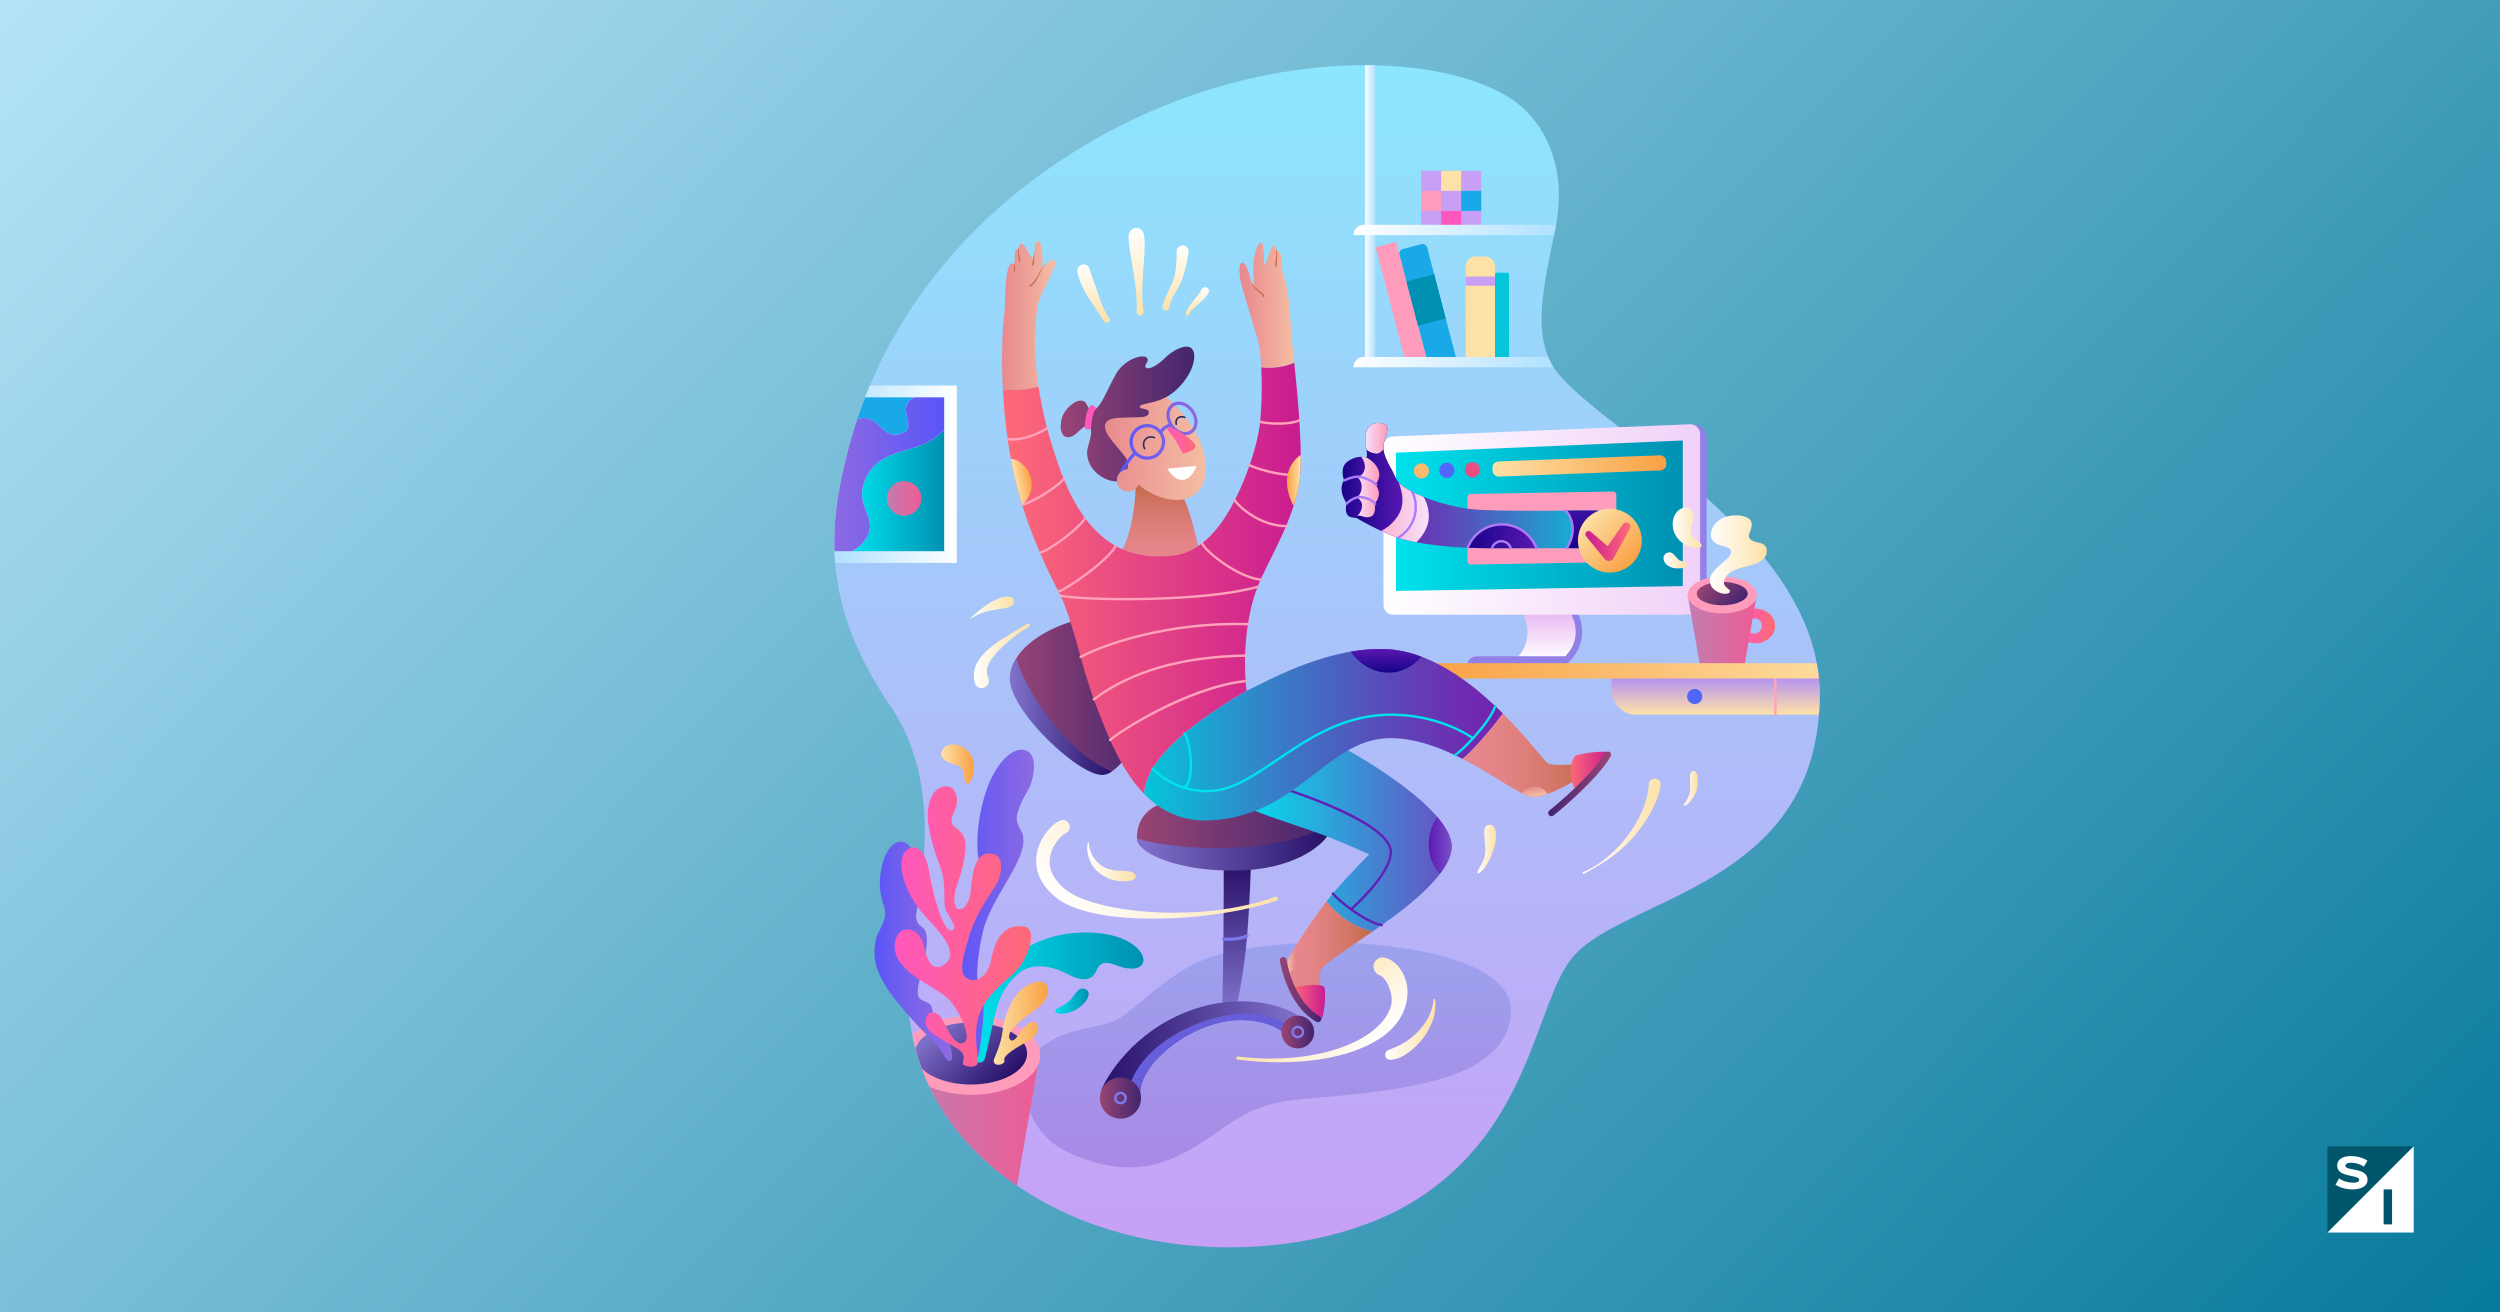<?xml version="1.0" encoding="UTF-8" standalone="no"?> <svg xmlns="http://www.w3.org/2000/svg" xmlns:vectornator="http://vectornator.io" xmlns:xlink="http://www.w3.org/1999/xlink" height="100%" stroke-miterlimit="10" style="fill-rule:nonzero;clip-rule:evenodd;stroke-linecap:round;stroke-linejoin:round;" version="1.1" viewBox="0 0 1200 630" width="100%" xml:space="preserve"><rect x="0" y="0" width="1200" height="630" fill="#808080" stroke="none"/> <defs> <linearGradient gradientTransform="matrix(1.053 0 0 0.774 0 0)" gradientUnits="userSpaceOnUse" id="LinearGradient" x1="0" x2="1140" y1="0" y2="814"> <stop offset="0" stop-color="#b5e3f7"></stop> <stop offset="1" stop-color="#077a9b"></stop> </linearGradient> <linearGradient gradientTransform="matrix(0.779 0 0 0.779 339.618 -28.856)" gradientUnits="userSpaceOnUse" id="LinearGradient_2" x1="381.541" x2="381.541" y1="805.291" y2="77.149"> <stop offset="0" stop-color="#c7a0f6"></stop> <stop offset="1" stop-color="#8ce6fd"></stop> </linearGradient> <linearGradient gradientTransform="matrix(0.779 0 0 0.779 339.618 -28.856)" gradientUnits="userSpaceOnUse" id="LinearGradient_3" x1="78.082" x2="153.5" y1="329.125" y2="329.125"> <stop offset="0" stop-color="#b0e1ff"></stop> <stop offset="1" stop-color="#ffffff"></stop> </linearGradient> <linearGradient gradientTransform="matrix(0.779 0 0 0.779 339.618 -28.856)" gradientUnits="userSpaceOnUse" id="LinearGradient_4" x1="88.981" x2="145.75" y1="339.05" y2="339.05"> <stop offset="0" stop-color="#00e2ec"></stop> <stop offset="1" stop-color="#0090b2"></stop> </linearGradient> <linearGradient gradientTransform="matrix(0.779 0 0 0.779 339.618 -28.856)" gradientUnits="userSpaceOnUse" id="LinearGradient_5" x1="345.019" x2="345.019" y1="756.038" y2="617.51"> <stop offset="0" stop-color="#6b49c0"></stop> <stop offset="1" stop-color="#5e7ed9"></stop> </linearGradient> <linearGradient gradientTransform="matrix(0.779 0 0 0.779 339.618 -28.856)" gradientUnits="userSpaceOnUse" id="LinearGradient_6" x1="405" x2="411.333" y1="168.454" y2="168.454"> <stop offset="0" stop-color="#ffffff"></stop> <stop offset="1" stop-color="#b0e1ff"></stop> </linearGradient> <linearGradient gradientTransform="matrix(0.779 0 0 0.779 339.618 -28.856)" gradientUnits="userSpaceOnUse" id="LinearGradient_7" x1="397.917" x2="522.616" y1="178.667" y2="178.667"> <stop offset="0" stop-color="#ffffff"></stop> <stop offset="1" stop-color="#b0e1ff"></stop> </linearGradient> <linearGradient gradientTransform="matrix(0.779 0 0 0.779 339.618 -28.856)" gradientUnits="userSpaceOnUse" id="LinearGradient_8" x1="397.917" x2="521.085" y1="260.084" y2="260.084"> <stop offset="0" stop-color="#ffffff"></stop> <stop offset="1" stop-color="#b0e1ff"></stop> </linearGradient> <linearGradient gradientTransform="matrix(0.779 0 0 0.779 339.618 -28.856)" gradientUnits="userSpaceOnUse" id="LinearGradient_9" x1="78.081" x2="145.75" y1="329.125" y2="329.125"> <stop offset="0" stop-color="#8c6ae2"></stop> <stop offset="1" stop-color="#5a55f8"></stop> </linearGradient> <linearGradient gradientTransform="matrix(0.779 0 0 0.779 339.618 -28.856)" gradientUnits="userSpaceOnUse" id="LinearGradient_10" x1="110.334" x2="131.667" y1="344" y2="344"> <stop offset="0" stop-color="#c07eb0"></stop> <stop offset="1" stop-color="#ee5c95"></stop> </linearGradient> <linearGradient gradientTransform="matrix(0.779 0 0 0.779 339.618 -28.856)" gradientUnits="userSpaceOnUse" id="LinearGradient_11" x1="120.094" x2="204.839" y1="726.326" y2="726.326"> <stop offset="0" stop-color="#c07eb0"></stop> <stop offset="1" stop-color="#ee5c95"></stop> </linearGradient> <linearGradient gradientTransform="matrix(0.779 0 0 0.779 339.618 -28.856)" gradientUnits="userSpaceOnUse" id="LinearGradient_12" x1="142.499" x2="182.005" y1="666.164" y2="705.671"> <stop offset="0" stop-color="#8173cc"></stop> <stop offset="1" stop-color="#271068"></stop> </linearGradient> <linearGradient gradientTransform="matrix(0.779 0 0 0.779 339.618 -28.856)" gradientUnits="userSpaceOnUse" id="LinearGradient_13" x1="143.874" x2="164.183" y1="507.61" y2="507.61"> <stop offset="0" stop-color="#fde1a7"></stop> <stop offset="1" stop-color="#f9a144"></stop> </linearGradient> <linearGradient gradientTransform="matrix(0.779 0 0 0.779 339.618 -28.856)" gradientUnits="userSpaceOnUse" id="LinearGradient_14" x1="163.409" x2="268.472" y1="651.422" y2="651.422"> <stop offset="0" stop-color="#00e2ec"></stop> <stop offset="1" stop-color="#0090b2"></stop> </linearGradient> <linearGradient gradientTransform="matrix(0.779 0 0 0.779 339.618 -28.856)" gradientUnits="userSpaceOnUse" id="LinearGradient_15" x1="176.249" x2="209.744" y1="667.232" y2="667.232"> <stop offset="0" stop-color="#fde1a7"></stop> <stop offset="1" stop-color="#f9a144"></stop> </linearGradient> <linearGradient gradientTransform="matrix(0.779 0 0 0.779 339.618 -28.856)" gradientUnits="userSpaceOnUse" id="LinearGradient_16" x1="102.84" x2="150.668" y1="622.977" y2="622.977"> <stop offset="0" stop-color="#5a55f8"></stop> <stop offset="0.31" stop-color="#6e5eef"></stop> <stop offset="0.729" stop-color="#8467e5"></stop> <stop offset="1" stop-color="#8c6ae2"></stop> </linearGradient> <linearGradient gradientTransform="matrix(0.779 0 0 0.779 339.618 -28.856)" gradientUnits="userSpaceOnUse" id="LinearGradient_17" x1="152.008" x2="201.063" y1="594.572" y2="594.572"> <stop offset="0" stop-color="#5a55f8"></stop> <stop offset="1" stop-color="#8c6ae2"></stop> </linearGradient> <linearGradient gradientTransform="matrix(0.779 0 0 0.779 339.618 -28.856)" gradientUnits="userSpaceOnUse" id="LinearGradient_18" x1="115.242" x2="199.276" y1="607.674" y2="607.674"> <stop offset="0" stop-color="#ff57bd"></stop> <stop offset="1" stop-color="#fe6a77"></stop> </linearGradient> <linearGradient gradientTransform="matrix(0.779 0 0 0.779 339.618 -28.856)" gradientUnits="userSpaceOnUse" id="LinearGradient_19" x1="214.056" x2="234.705" y1="653.639" y2="653.639"> <stop offset="0" stop-color="#00e2ec"></stop> <stop offset="1" stop-color="#0090b2"></stop> </linearGradient> <linearGradient gradientTransform="matrix(0.779 0 0 0.779 339.618 -28.856)" gradientUnits="userSpaceOnUse" id="LinearGradient_20" x1="516.787" x2="516.787" y1="443.75" y2="413.5"> <stop offset="0" stop-color="#ffffff"></stop> <stop offset="1" stop-color="#e9b6f2"></stop> </linearGradient> <linearGradient gradientTransform="matrix(0.779 0 0 0.779 339.618 -28.856)" gradientUnits="userSpaceOnUse" id="LinearGradient_21" x1="416.333" x2="611.333" y1="357" y2="357"> <stop offset="0" stop-color="#ffffff"></stop> <stop offset="1" stop-color="#f1d1f8"></stop> </linearGradient> <linearGradient gradientTransform="matrix(0.779 0 0 0.779 339.618 -28.856)" gradientUnits="userSpaceOnUse" id="LinearGradient_22" x1="424" x2="600.667" y1="354.667" y2="354.667"> <stop offset="0" stop-color="#00e2ec"></stop> <stop offset="1" stop-color="#0090b2"></stop> </linearGradient> <linearGradient gradientTransform="matrix(0.779 0 0 0.779 339.618 -28.856)" gradientUnits="userSpaceOnUse" id="LinearGradient_23" x1="483.46" x2="590.462" y1="324.009" y2="324.009"> <stop offset="0" stop-color="#fde1a7"></stop> <stop offset="1" stop-color="#f9a144"></stop> </linearGradient> <linearGradient gradientTransform="matrix(0.779 0 0 0.779 339.618 -28.856)" gradientUnits="userSpaceOnUse" id="LinearGradient_24" x1="414.841" x2="548.834" y1="354.594" y2="354.594"> <stop offset="0" stop-color="#7523af"></stop> <stop offset="0.123" stop-color="#6d2eb2"></stop> <stop offset="0.34" stop-color="#594cba"></stop> <stop offset="0.625" stop-color="#387cc7"></stop> <stop offset="0.964" stop-color="#0abed8"></stop> <stop offset="1" stop-color="#05c5da"></stop> </linearGradient> <linearGradient gradientTransform="matrix(0.779 0 0 0.779 339.618 -28.856)" gradientUnits="userSpaceOnUse" id="LinearGradient_25" x1="538.731" x2="538.731" y1="374.666" y2="322.682"> <stop offset="0" stop-color="#170389"></stop> <stop offset="0.422" stop-color="#3b0e9f"></stop> <stop offset="0.777" stop-color="#5215ad"></stop> <stop offset="1" stop-color="#5a18b2"></stop> </linearGradient> <linearGradient gradientTransform="matrix(0.779 0 0 0.779 339.618 -28.856)" gradientUnits="userSpaceOnUse" id="LinearGradient_26" x1="397.322" x2="428.08" y1="330.769" y2="330.769"> <stop offset="0" stop-color="#170389"></stop> <stop offset="0.077" stop-color="#1c058c"></stop> <stop offset="1" stop-color="#5a18b2"></stop> </linearGradient> <linearGradient gradientTransform="matrix(0.779 0 0 0.779 339.618 -28.856)" gradientUnits="userSpaceOnUse" id="LinearGradient_27" x1="468.232" x2="510.514" y1="367.333" y2="367.333"> <stop offset="0" stop-color="#170389"></stop> <stop offset="0.077" stop-color="#1c058c"></stop> <stop offset="1" stop-color="#5a18b2"></stop> </linearGradient> <linearGradient gradientTransform="matrix(0.779 0 0 0.779 339.618 -28.856)" gradientUnits="userSpaceOnUse" id="LinearGradient_28" x1="390.493" x2="413.751" y1="337.148" y2="337.148"> <stop offset="0" stop-color="#170389"></stop> <stop offset="0.077" stop-color="#1c058c"></stop> <stop offset="1" stop-color="#5a18b2"></stop> </linearGradient> <linearGradient gradientTransform="matrix(0.779 0 0 0.779 339.618 -28.856)" gradientUnits="userSpaceOnUse" id="LinearGradient_29" x1="399.999" x2="413.751" y1="337" y2="337"> <stop offset="0" stop-color="#f6e2fb"></stop> <stop offset="1" stop-color="#ff9bbb"></stop> </linearGradient> <linearGradient gradientTransform="matrix(0.779 0 0 0.779 339.618 -28.856)" gradientUnits="userSpaceOnUse" id="LinearGradient_30" x1="405.192" x2="418.772" y1="306.96" y2="306.96"> <stop offset="0" stop-color="#f6e2fb"></stop> <stop offset="1" stop-color="#ff9bbb"></stop> </linearGradient> <linearGradient gradientTransform="matrix(0.779 0 0 0.779 339.618 -28.856)" gradientUnits="userSpaceOnUse" id="LinearGradient_31" x1="401" x2="444.231" y1="352.769" y2="352.769"> <stop offset="0" stop-color="#ff9bbb"></stop> <stop offset="1" stop-color="#f6e2fb"></stop> </linearGradient> <linearGradient gradientTransform="matrix(0.779 0 0 0.779 339.618 -28.856)" gradientUnits="userSpaceOnUse" id="LinearGradient_32" x1="541.845" x2="569.657" y1="356.131" y2="383.943"> <stop offset="0" stop-color="#fde1a7"></stop> <stop offset="1" stop-color="#f9a144"></stop> </linearGradient> <linearGradient gradientTransform="matrix(0.779 0 0 0.779 339.618 -28.856)" gradientUnits="userSpaceOnUse" id="LinearGradient_33" x1="540.678" x2="568.406" y1="370.691" y2="370.691"> <stop offset="0" stop-color="#c91c91"></stop> <stop offset="1" stop-color="#fe6a77"></stop> </linearGradient> <linearGradient gradientTransform="matrix(0.779 0 0 0.779 339.618 -28.856)" gradientUnits="userSpaceOnUse" id="LinearGradient_34" x1="633.334" x2="657.5" y1="422.556" y2="422.556"> <stop offset="0" stop-color="#ff57bd"></stop> <stop offset="1" stop-color="#fe6a77"></stop> </linearGradient> <linearGradient gradientTransform="matrix(0.779 0 0 0.779 339.618 -28.856)" gradientUnits="userSpaceOnUse" id="LinearGradient_35" x1="603.667" x2="646.209" y1="424.975" y2="424.975"> <stop offset="0" stop-color="#c07eb0"></stop> <stop offset="1" stop-color="#ee5c95"></stop> </linearGradient> <linearGradient gradientTransform="matrix(0.779 0 0 0.779 339.618 -28.856)" gradientUnits="userSpaceOnUse" id="LinearGradient_36" x1="616.33" x2="633.595" y1="393.993" y2="411.258"> <stop offset="0" stop-color="#994574"></stop> <stop offset="1" stop-color="#43256f"></stop> </linearGradient> <linearGradient gradientTransform="matrix(0.779 0 0 0.779 339.618 -28.856)" gradientUnits="userSpaceOnUse" id="LinearGradient_37" x1="617.332" x2="652.422" y1="378.595" y2="378.595"> <stop offset="0" stop-color="#ffffff"></stop> <stop offset="1" stop-color="#fde1a7"></stop> </linearGradient> <linearGradient gradientTransform="matrix(0.779 0 0 0.779 339.618 -28.856)" gradientUnits="userSpaceOnUse" id="LinearGradient_38" x1="594.431" x2="612.259" y1="362.156" y2="362.156"> <stop offset="0" stop-color="#ffffff"></stop> <stop offset="1" stop-color="#fde1a7"></stop> </linearGradient> <linearGradient gradientTransform="matrix(0.779 0 0 0.779 339.618 -28.856)" gradientUnits="userSpaceOnUse" id="LinearGradient_39" x1="588.776" x2="603.459" y1="382.181" y2="382.181"> <stop offset="0" stop-color="#ffffff"></stop> <stop offset="1" stop-color="#fde1a7"></stop> </linearGradient> <linearGradient gradientTransform="matrix(0.779 0 0 0.779 339.618 -28.856)" gradientUnits="userSpaceOnUse" id="LinearGradient_40" x1="620.919" x2="620.919" y1="477.167" y2="450.334"> <stop offset="0" stop-color="#ffe2a8"></stop> <stop offset="1" stop-color="#a482ff"></stop> </linearGradient> <linearGradient gradientTransform="matrix(0.779 0 0 0.779 339.618 -28.856)" gradientUnits="userSpaceOnUse" id="LinearGradient_41" x1="442.292" x2="712.334" y1="450.225" y2="450.225"> <stop offset="0" stop-color="#f9a144"></stop> <stop offset="1" stop-color="#fde1a7"></stop> </linearGradient> <linearGradient gradientTransform="matrix(0.779 0 0 0.779 339.618 -28.856)" gradientUnits="userSpaceOnUse" id="LinearGradient_42" x1="325.75" x2="325.75" y1="659.518" y2="568.875"> <stop offset="0" stop-color="#8173cc"></stop> <stop offset="1" stop-color="#271068"></stop> </linearGradient> <linearGradient gradientTransform="matrix(0.779 0 0 0.779 339.618 -28.856)" gradientUnits="userSpaceOnUse" id="LinearGradient_43" x1="186.523" x2="272.941" y1="465.897" y2="465.897"> <stop offset="0" stop-color="#994574"></stop> <stop offset="1" stop-color="#43256f"></stop> </linearGradient> <linearGradient gradientTransform="matrix(0.779 0 0 0.779 339.618 -28.856)" gradientUnits="userSpaceOnUse" id="LinearGradient_44" x1="186.201" x2="248.974" y1="478.357" y2="478.357"> <stop offset="0" stop-color="#8173cc"></stop> <stop offset="1" stop-color="#271068"></stop> </linearGradient> <linearGradient gradientTransform="matrix(0.779 0 0 0.779 339.618 -28.856)" gradientUnits="userSpaceOnUse" id="LinearGradient_45" x1="264.489" x2="383.514" y1="549.36" y2="549.36"> <stop offset="0" stop-color="#994574"></stop> <stop offset="1" stop-color="#43256f"></stop> </linearGradient> <linearGradient gradientTransform="matrix(0.779 0 0 0.779 339.618 -28.856)" gradientUnits="userSpaceOnUse" id="LinearGradient_46" x1="264.499" x2="383.513" y1="558.793" y2="558.793"> <stop offset="0" stop-color="#8173cc"></stop> <stop offset="1" stop-color="#271068"></stop> </linearGradient> <linearGradient gradientTransform="matrix(0.779 0 0 0.779 339.618 -28.856)" gradientUnits="userSpaceOnUse" id="LinearGradient_47" x1="242.606" x2="365.674" y1="683.903" y2="683.903"> <stop offset="0" stop-color="#271068"></stop> <stop offset="1" stop-color="#8173cc"></stop> </linearGradient> <linearGradient gradientTransform="matrix(0.779 0 0 0.779 339.618 -28.856)" gradientUnits="userSpaceOnUse" id="LinearGradient_48" x1="241.667" x2="267" y1="713.333" y2="713.333"> <stop offset="0" stop-color="#994574"></stop> <stop offset="1" stop-color="#43256f"></stop> </linearGradient> <linearGradient gradientTransform="matrix(0.779 0 0 0.779 339.618 -28.856)" gradientUnits="userSpaceOnUse" id="LinearGradient_49" x1="353.465" x2="373.646" y1="672.649" y2="672.649"> <stop offset="0" stop-color="#994574"></stop> <stop offset="1" stop-color="#43256f"></stop> </linearGradient> <linearGradient gradientTransform="matrix(0.779 0 0 0.779 339.618 -28.856)" gradientUnits="userSpaceOnUse" id="LinearGradient_50" x1="278.125" x2="278.125" y1="387.303" y2="333.707"> <stop offset="0" stop-color="#e8878e"></stop> <stop offset="0.219" stop-color="#e58589"></stop> <stop offset="0.469" stop-color="#de7f7b"></stop> <stop offset="0.735" stop-color="#d27565"></stop> <stop offset="1" stop-color="#c16846"></stop> </linearGradient> <linearGradient gradientTransform="matrix(0.779 0 0 0.779 339.618 -28.856)" gradientUnits="userSpaceOnUse" id="LinearGradient_51" x1="240.33" x2="306.957" y1="311.932" y2="311.932"> <stop offset="0" stop-color="#e8878e"></stop> <stop offset="1" stop-color="#f4bea3"></stop> </linearGradient> <linearGradient gradientTransform="matrix(0.779 0 0 0.779 339.618 -28.856)" gradientUnits="userSpaceOnUse" id="LinearGradient_52" x1="217.472" x2="299.776" y1="292.058" y2="292.058"> <stop offset="0" stop-color="#994574"></stop> <stop offset="1" stop-color="#43256f"></stop> </linearGradient> <linearGradient gradientTransform="matrix(0.779 0 0 0.779 339.618 -28.856)" gradientUnits="userSpaceOnUse" id="LinearGradient_53" x1="264.259" x2="264.259" y1="231.356" y2="177.392"> <stop offset="0" stop-color="#fde1a7"></stop> <stop offset="1" stop-color="#ffffff"></stop> </linearGradient> <linearGradient gradientTransform="matrix(0.779 0 0 0.779 339.618 -28.856)" gradientUnits="userSpaceOnUse" id="LinearGradient_54" x1="237.734" x2="237.734" y1="235.786" y2="199.847"> <stop offset="0" stop-color="#fde1a7"></stop> <stop offset="1" stop-color="#ffffff"></stop> </linearGradient> <linearGradient gradientTransform="matrix(0.779 0 0 0.779 339.618 -28.856)" gradientUnits="userSpaceOnUse" id="LinearGradient_55" x1="288.283" x2="288.283" y1="228.27" y2="188.207"> <stop offset="0" stop-color="#fde1a7"></stop> <stop offset="1" stop-color="#ffffff"></stop> </linearGradient> <linearGradient gradientTransform="matrix(0.779 0 0 0.779 339.618 -28.856)" gradientUnits="userSpaceOnUse" id="LinearGradient_56" x1="301.752" x2="301.752" y1="231.556" y2="213.894"> <stop offset="0" stop-color="#fde1a7"></stop> <stop offset="1" stop-color="#ffffff"></stop> </linearGradient> <linearGradient gradientTransform="matrix(0.779 0 0 0.779 339.618 -28.856)" gradientUnits="userSpaceOnUse" id="LinearGradient_57" x1="253.338" x2="301.838" y1="306.499" y2="306.499"> <stop offset="0" stop-color="#5a55f8"></stop> <stop offset="1" stop-color="#8c6ae2"></stop> </linearGradient> <linearGradient gradientTransform="matrix(0.779 0 0 0.779 339.618 -28.856)" gradientUnits="userSpaceOnUse" id="LinearGradient_58" x1="282.934" x2="300.516" y1="308.142" y2="308.142"> <stop offset="0" stop-color="#ff57bd"></stop> <stop offset="1" stop-color="#fe6a77"></stop> </linearGradient> <linearGradient gradientTransform="matrix(0.779 0 0 0.779 339.618 -28.856)" gradientUnits="userSpaceOnUse" id="LinearGradient_59" x1="181.403" x2="214.477" y1="231.352" y2="231.352"> <stop offset="0" stop-color="#e8878e"></stop> <stop offset="1" stop-color="#f4bea3"></stop> </linearGradient> <linearGradient gradientTransform="matrix(0.779 0 0 0.779 339.618 -28.856)" gradientUnits="userSpaceOnUse" id="LinearGradient_60" x1="327.646" x2="361.386" y1="225.122" y2="225.122"> <stop offset="0" stop-color="#e8878e"></stop> <stop offset="1" stop-color="#f4bea3"></stop> </linearGradient> <linearGradient gradientTransform="matrix(0.779 0 0 0.779 339.618 -28.856)" gradientUnits="userSpaceOnUse" id="LinearGradient_61" x1="181.894" x2="365.377" y1="393.247" y2="393.247"> <stop offset="0" stop-color="#fe6a77"></stop> <stop offset="1" stop-color="#c91c91"></stop> </linearGradient> <linearGradient gradientTransform="matrix(0.779 0 0 0.779 339.618 -28.856)" gradientUnits="userSpaceOnUse" id="LinearGradient_62" x1="356.891" x2="365.376" y1="332.885" y2="332.885"> <stop offset="0" stop-color="#f9a144"></stop> <stop offset="1" stop-color="#fde1a7"></stop> </linearGradient> <linearGradient gradientTransform="matrix(0.779 0 0 0.779 339.618 -28.856)" gradientUnits="userSpaceOnUse" id="LinearGradient_63" x1="189.333" x2="199.321" y1="333.912" y2="332.151"> <stop offset="0" stop-color="#fde1a7"></stop> <stop offset="1" stop-color="#f9a144"></stop> </linearGradient> <linearGradient gradientTransform="matrix(0.779 0 0 0.779 339.618 -28.856)" gradientUnits="userSpaceOnUse" id="LinearGradient_64" x1="327.926" x2="458.313" y1="553.633" y2="553.633"> <stop offset="0" stop-color="#00e2ec"></stop> <stop offset="0.3" stop-color="#20b5df"></stop> <stop offset="1" stop-color="#6a4ec2"></stop> </linearGradient> <linearGradient gradientTransform="matrix(0.779 0 0 0.779 339.618 -28.856)" gradientUnits="userSpaceOnUse" id="LinearGradient_65" x1="444.222" x2="458.313" y1="557.779" y2="557.779"> <stop offset="0" stop-color="#5a18b2"></stop> <stop offset="1" stop-color="#7a50c9"></stop> </linearGradient> <linearGradient gradientTransform="matrix(0.779 0 0 0.779 339.618 -28.856)" gradientUnits="userSpaceOnUse" id="LinearGradient_66" x1="357.421" x2="409.577" y1="627.291" y2="627.291"> <stop offset="0" stop-color="#e8878e"></stop> <stop offset="0.219" stop-color="#e58589"></stop> <stop offset="0.469" stop-color="#de7f7b"></stop> <stop offset="0.735" stop-color="#d27565"></stop> <stop offset="1" stop-color="#c16846"></stop> </linearGradient> <linearGradient gradientTransform="matrix(0.779 0 0 0.779 339.618 -28.856)" gradientUnits="userSpaceOnUse" id="LinearGradient_67" x1="357.421" x2="362.188" y1="628.993" y2="628.993"> <stop offset="0" stop-color="#f4bea3"></stop> <stop offset="1" stop-color="#e8878e"></stop> </linearGradient> <linearGradient gradientTransform="matrix(0.779 0 0 0.779 339.618 -28.856)" gradientUnits="userSpaceOnUse" id="LinearGradient_68" x1="360.75" x2="380.335" y1="654.459" y2="654.459"> <stop offset="0" stop-color="#fe6a77"></stop> <stop offset="1" stop-color="#c91c91"></stop> </linearGradient> <linearGradient gradientTransform="matrix(0.779 0 0 0.779 339.618 -28.856)" gradientUnits="userSpaceOnUse" id="LinearGradient_69" x1="352.5" x2="378.001" y1="646.563" y2="646.563"> <stop offset="0" stop-color="#994574"></stop> <stop offset="1" stop-color="#43256f"></stop> </linearGradient> <linearGradient gradientTransform="matrix(0.779 0 0 0.779 339.618 -28.856)" gradientUnits="userSpaceOnUse" id="LinearGradient_70" x1="268.886" x2="489.839" y1="489.549" y2="489.549"> <stop offset="0" stop-color="#05c5da"></stop> <stop offset="0.036" stop-color="#0abed8"></stop> <stop offset="0.375" stop-color="#387cc7"></stop> <stop offset="0.66" stop-color="#594cba"></stop> <stop offset="0.877" stop-color="#6d2eb2"></stop> <stop offset="1" stop-color="#7523af"></stop> </linearGradient> <linearGradient gradientTransform="matrix(0.779 0 0 0.779 339.618 -28.856)" gradientUnits="userSpaceOnUse" id="LinearGradient_71" x1="465.025" x2="545.244" y1="502.107" y2="502.107"> <stop offset="0" stop-color="#e8878e"></stop> <stop offset="0.219" stop-color="#e58589"></stop> <stop offset="0.469" stop-color="#de7f7b"></stop> <stop offset="0.735" stop-color="#d27565"></stop> <stop offset="1" stop-color="#c16846"></stop> </linearGradient> <linearGradient gradientTransform="matrix(0.779 0 0 0.779 339.618 -28.856)" gradientUnits="userSpaceOnUse" id="LinearGradient_72" x1="417.973" x2="417.973" y1="451.335" y2="436.732"> <stop offset="0" stop-color="#170389"></stop> <stop offset="0.077" stop-color="#1c058c"></stop> <stop offset="1" stop-color="#5a18b2"></stop> </linearGradient> <linearGradient gradientTransform="matrix(0.779 0 0 0.779 339.618 -28.856)" gradientUnits="userSpaceOnUse" id="LinearGradient_73" x1="508.687" x2="509.806" y1="521.493" y2="527.84"> <stop offset="0" stop-color="#e8878e"></stop> <stop offset="1" stop-color="#f4bea3"></stop> </linearGradient> <linearGradient gradientTransform="matrix(0.779 0 0 0.779 339.618 -28.856)" gradientUnits="userSpaceOnUse" id="LinearGradient_74" x1="531.592" x2="555.384" y1="512.129" y2="512.129"> <stop offset="0" stop-color="#fe6a77"></stop> <stop offset="1" stop-color="#c91c91"></stop> </linearGradient> <linearGradient gradientTransform="matrix(0.779 0 0 0.779 339.618 -28.856)" gradientUnits="userSpaceOnUse" id="LinearGradient_75" x1="517.75" x2="556.5" y1="519.813" y2="519.813"> <stop offset="0" stop-color="#43256f"></stop> <stop offset="1" stop-color="#994574"></stop> </linearGradient> <linearGradient gradientTransform="matrix(0.779 0 0 0.779 339.618 -28.856)" gradientUnits="userSpaceOnUse" id="LinearGradient_76" x1="237.327" x2="305.718" y1="612.882" y2="544.491"> <stop offset="0" stop-color="#ffffff"></stop> <stop offset="1" stop-color="#fde1a7"></stop> </linearGradient> <linearGradient gradientTransform="matrix(0.779 0 0 0.779 339.618 -28.856)" gradientUnits="userSpaceOnUse" id="LinearGradient_77" x1="364.432" x2="403.499" y1="649.507" y2="688.574"> <stop offset="0" stop-color="#fde1a7"></stop> <stop offset="1" stop-color="#ffffff"></stop> </linearGradient> <linearGradient gradientTransform="matrix(0.779 0 0 0.779 339.618 -28.856)" gradientUnits="userSpaceOnUse" id="LinearGradient_78" x1="417.35" x2="448.341" y1="670.779" y2="670.779"> <stop offset="0" stop-color="#ffffff"></stop> <stop offset="1" stop-color="#fde1a7"></stop> </linearGradient> <linearGradient gradientTransform="matrix(0.779 0 0 0.779 339.618 -28.856)" gradientUnits="userSpaceOnUse" id="LinearGradient_79" x1="538.98" x2="587.074" y1="545.67" y2="545.67"> <stop offset="0" stop-color="#ffffff"></stop> <stop offset="1" stop-color="#fde1a7"></stop> </linearGradient> <linearGradient gradientTransform="matrix(0.779 0 0 0.779 339.618 -28.856)" gradientUnits="userSpaceOnUse" id="LinearGradient_80" x1="164.085" x2="198.582" y1="440.94" y2="440.94"> <stop offset="0" stop-color="#ffffff"></stop> <stop offset="0.453" stop-color="#feefd0"></stop> <stop offset="0.802" stop-color="#fde5b2"></stop> <stop offset="1" stop-color="#fde1a7"></stop> </linearGradient> <linearGradient gradientTransform="matrix(0.779 0 0 0.779 339.618 -28.856)" gradientUnits="userSpaceOnUse" id="LinearGradient_81" x1="601.161" x2="609.906" y1="522.619" y2="522.619"> <stop offset="0" stop-color="#ffffff"></stop> <stop offset="1" stop-color="#fde1a7"></stop> </linearGradient> <linearGradient gradientTransform="matrix(0.779 0 0 0.779 339.618 -28.856)" gradientUnits="userSpaceOnUse" id="LinearGradient_82" x1="474.094" x2="485.634" y1="559.988" y2="559.988"> <stop offset="0" stop-color="#ffffff"></stop> <stop offset="1" stop-color="#fde1a7"></stop> </linearGradient> <linearGradient gradientTransform="matrix(0.779 0 0 0.779 339.618 -28.856)" gradientUnits="userSpaceOnUse" id="LinearGradient_83" x1="161.335" x2="188.67" y1="411.462" y2="411.462"> <stop offset="0" stop-color="#ffffff"></stop> <stop offset="1" stop-color="#fde1a7"></stop> </linearGradient> <linearGradient gradientTransform="matrix(0.779 0 0 0.779 339.618 -28.856)" gradientUnits="userSpaceOnUse" id="LinearGradient_84" x1="233.831" x2="263.692" y1="567.656" y2="567.656"> <stop offset="0" stop-color="#ffffff"></stop> <stop offset="1" stop-color="#fde1a7"></stop> </linearGradient> </defs> <g id="Layer-1" vectornator:layerName="Layer 1"> <path d="M0 0L1200 0L1200 630L0 630L0 0Z" fill="url(#LinearGradient)" fill-rule="evenodd" opacity="1" stroke="none"></path> <g opacity="1"> <path d="M730.842 51.674C741.641 61.383 752.664 80.769 746.429 110.384C740.194 139.998 737.029 157.262 743.571 172.471C756.365 202.215 874.146 253.263 873.46 334.312C872.681 426.273 778.771 430.17 754.612 459.784C736.816 481.599 735.129 540.835 679.796 575.904C631.581 606.463 535.696 611.376 475.222 559.149C432.359 522.131 434.437 476.929 436.515 457.966C438.593 439.003 456.473 381.424 427.525 339.116C393.132 288.85 397.126 250.205 408.993 209.031C420.279 169.873 450.962 108.647 527.697 65.702C612.644 18.163 702.527 26.217 730.842 51.674Z" fill="url(#LinearGradient_2)" fill-rule="evenodd" opacity="1" stroke="none"></path> <path d="M682.134 82.004L710.969 82.004L710.969 82.004L710.969 110.837L710.969 110.837L682.134 110.837L682.134 110.837L682.134 82.004L682.134 82.004Z" fill="#c7a0f6" fill-rule="evenodd" opacity="1" stroke="none"></path> <path d="M459.246 185.07L417.51 185.07C413.881 193.65 411.099 201.725 408.994 209.031C403.103 229.471 399.154 249.288 400.877 270.212L459.246 270.212L459.246 185.07Z" fill="url(#LinearGradient_3)" fill-rule="evenodd" opacity="1" stroke="none"></path> <path d="M691.759 82.004L701.345 82.004L701.345 82.004L701.345 91.59L701.345 91.59L691.759 91.59L691.759 91.59L691.759 82.004L691.759 82.004Z" fill="#fde1a7" fill-rule="evenodd" opacity="1" stroke="none"></path> <path d="M691.759 101.252L701.345 101.252L701.345 101.252L701.345 110.838L701.345 110.838L691.759 110.838L691.759 110.838L691.759 101.252L691.759 101.252Z" fill="#ff57bc" fill-rule="evenodd" opacity="1" stroke="none"></path> <path d="M682.134 91.628L691.721 91.628L691.721 91.628L691.721 101.214L691.721 101.214L682.134 101.214L682.134 101.214L682.134 91.628L682.134 91.628Z" fill="#ff9bbb" fill-rule="evenodd" opacity="1" stroke="none"></path> <path d="M701.383 91.628L710.969 91.628L710.969 91.628L710.969 101.214L710.969 101.214L701.383 101.214L701.383 101.214L701.383 91.628L701.383 91.628Z" fill="#1aa9e8" fill-rule="evenodd" opacity="1" stroke="none"></path> <path d="M724.348 173.38L724.348 131.686C724.348 131.256 724 130.907 723.569 130.907L718.373 130.907C717.942 130.907 717.594 131.256 717.594 131.686L717.594 173.38L724.348 173.38Z" fill="#05c5da" fill-rule="evenodd" opacity="1" stroke="none"></path> <path d="M717.594 173.38L717.594 127.789C717.594 125.207 715.5 123.113 712.918 123.113L708.242 123.113C705.66 123.113 703.566 125.207 703.566 127.789L703.566 173.38L717.594 173.38Z" fill="#fde1a7" fill-rule="evenodd" opacity="1" stroke="none"></path> <path d="M703.566 132.725L717.594 132.725L717.594 132.725L717.594 137.141L717.594 137.141L703.566 137.141L703.566 137.141L703.566 132.725L703.566 132.725Z" fill="#c7a0f6" fill-rule="evenodd" opacity="1" stroke="none"></path> <path d="M684.962 172.86L699.195 172.86L685.043 118.879C684.716 117.63 683.438 116.883 682.189 117.21L673.395 119.515C672.145 119.842 671.398 121.121 671.725 122.37L684.962 172.86Z" fill="#1aa9e8" fill-rule="evenodd" opacity="1" stroke="none"></path> <path d="M684.962 172.86L670.276 116.842C670.166 116.426 669.74 116.176 669.324 116.286L661.031 118.461C660.615 118.57 660.366 118.996 660.475 119.412L674.487 172.861L684.962 172.861L684.962 172.86Z" fill="#ff9bbb" fill-rule="evenodd" opacity="1" stroke="none"></path> <path d="M675.066 135.117L688.383 131.625L688.383 131.625L693.951 152.858L693.951 152.858L680.633 156.35L680.633 156.35L675.066 135.117L675.066 135.117Z" fill="#0090b2" fill-rule="evenodd" opacity="1" stroke="none"></path> <path d="M440.542 214.295C432.748 217.061 421.253 218.192 415.993 228.713C410.371 239.955 417.162 245.176 417.551 251.703C417.893 257.418 413.823 261.954 408.963 264.562L453.206 264.562L453.206 206.19C450.636 208.958 446.961 212.017 440.542 214.295Z" fill="url(#LinearGradient_4)" fill-rule="evenodd" opacity="1" stroke="none"></path> <path d="M645.636 452.511C667.441 453.323 729.479 459.005 725.128 488.36C721.324 514.02 686.876 520.938 654.468 524.729C619.869 528.776 608.682 525.832 586.407 541.874C565 557.29 545.751 568.111 513.15 553.304C488.792 542.241 489.678 513.787 494.121 508.298C506.525 492.97 524.196 494.594 534.971 489.919C543.803 486.087 558.924 467.957 578.613 460.304C598.302 452.651 632.718 452.03 645.636 452.511Z" fill="url(#LinearGradient_5)" fill-rule="evenodd" opacity="0.3" stroke="none"></path> <path d="M660.183 173.575L660.183 31.333C658.555 31.294 656.908 31.276 655.247 31.275L655.247 173.575L660.183 173.575Z" fill="url(#LinearGradient_6)" fill-rule="evenodd" opacity="1" stroke="none"></path> <path d="M434.21 207.378C439.86 204.358 429.534 194.617 439.178 190.72L415.213 190.72C413.793 194.356 412.523 197.886 411.395 201.286C412.158 200.957 412.968 200.724 413.85 200.657C422.714 199.975 424.142 212.76 434.21 207.378Z" fill="#1aa9e8" fill-rule="evenodd" opacity="1" stroke="none"></path> <path d="M649.727 112.592L649.727 112.852L745.911 112.852C746.081 112.038 746.254 111.218 746.429 110.384C746.604 109.553 746.761 108.731 746.909 107.916L654.403 107.916C651.821 107.916 649.727 110.01 649.727 112.592Z" fill="url(#LinearGradient_7)" fill-rule="evenodd" opacity="1" stroke="none"></path> <path d="M649.727 176.043L649.727 176.303L745.716 176.303C744.834 174.989 744.104 173.71 743.571 172.471C743.414 172.104 743.266 171.736 743.12 171.366L654.403 171.366C651.821 171.367 649.727 173.461 649.727 176.043Z" fill="url(#LinearGradient_8)" fill-rule="evenodd" opacity="1" stroke="none"></path> <path d="M417.551 251.703C417.162 245.176 410.371 239.955 415.993 228.713C421.253 218.192 432.748 217.061 440.542 214.295C446.961 212.017 450.636 208.958 453.206 206.19L453.206 190.72L439.178 190.72C429.534 194.617 439.86 204.358 434.21 207.378C424.142 212.76 422.714 199.975 413.85 200.657C412.967 200.724 412.158 200.957 411.395 201.286C410.512 203.949 409.713 206.536 408.994 209.031C403.636 227.622 399.884 245.698 400.545 264.561L408.963 264.561C413.823 261.954 417.893 257.418 417.551 251.703Z" fill="url(#LinearGradient_9)" fill-rule="evenodd" opacity="1" stroke="none"></path> <path d="M425.604 239.234C425.604 234.642 429.326 230.92 433.917 230.92C438.509 230.92 442.23 234.642 442.23 239.234C442.23 243.825 438.509 247.547 433.917 247.547C429.326 247.547 425.604 243.825 425.604 239.234Z" fill="url(#LinearGradient_10)" fill-rule="evenodd" opacity="1" stroke="none"></path> <g opacity="1"> <path d="M439.956 505.295C444.933 522.684 455.149 541.813 475.222 559.149C479.369 562.731 483.688 566.034 488.142 569.088L499.256 505.295L439.956 505.295L439.956 505.295Z" fill="url(#LinearGradient_11)" fill-rule="evenodd" opacity="1" stroke="none"></path> <path d="M499.33 506.565C499.33 496.101 484.529 487.622 466.272 487.622C454.219 487.622 443.676 491.317 437.9 496.839C439.483 504.691 442.057 513.056 446.094 521.566C451.678 524.035 458.673 525.507 466.272 525.507C484.529 525.508 499.33 517.031 499.33 506.565Z" fill="#ff9bbb" fill-rule="evenodd" opacity="1" stroke="none"></path> <path d="M493.016 505.701C493.016 497.484 480.948 490.828 466.065 490.828C452.604 490.828 441.45 496.272 439.438 503.39C440.267 506.495 441.262 509.661 442.444 512.866C447.03 517.461 455.887 520.573 466.065 520.573C480.948 520.573 493.016 513.917 493.016 505.701Z" fill="url(#LinearGradient_12)" fill-rule="evenodd" opacity="1" stroke="none"></path> </g> <g opacity="1"> <path d="M452.058 360.494C451.049 362.659 452.552 364.786 455.388 365.947C458.61 367.266 461.06 367.044 462.154 369.948C463.248 372.854 462.463 376.193 464.39 376.172C466.318 376.152 469.528 368.201 465.97 362.376C462.382 356.501 454.362 355.549 452.058 360.494Z" fill="url(#LinearGradient_13)" fill-rule="evenodd" opacity="1" stroke="none"></path> <path d="M470.546 476.637C472.105 472.351 487.983 449.945 515.844 447.802C541.012 445.866 550.955 457.413 548.479 462.512C546.823 465.921 540.88 464.947 538.445 464.265C536.01 463.583 531.737 461.141 528.898 462.609C526.073 464.07 526.41 467.811 523.54 469.234C518.396 471.784 513.1 467.523 508.733 465.824C503.473 463.778 494.608 461.927 488.276 467.772C480.524 474.929 478.903 481.115 476.477 491.979C474.052 502.843 472.906 508.216 472.397 508.882C471.763 509.71 470.741 510.635 468.013 509.564C465.285 508.492 468.792 494.562 468.5 488.912C468.208 483.261 470.546 476.637 470.546 476.637Z" fill="url(#LinearGradient_14)" fill-rule="evenodd" opacity="1" stroke="none"></path> <path d="M476.975 509.077C476.999 508.078 480.482 501.544 481.164 495.341C482.053 487.258 486.086 478.74 489.737 475.468C494.121 471.54 499.772 469.647 502.206 472.643C504.317 475.241 502.239 479.983 499.771 482.385C496.611 485.459 482.124 493.952 484.638 498.621C486.002 501.154 488.491 497.411 489.639 495.634C491.652 492.517 495.049 489.454 497.173 490.828C499.381 492.257 498.667 496.673 493.861 499.465C489.157 502.198 484.974 504.46 482.95 506.74C481.037 508.895 482.886 508.817 481.846 510.052C480.65 511.472 476.911 511.74 476.975 509.077Z" fill="url(#LinearGradient_15)" fill-rule="evenodd" opacity="1" stroke="none"></path> <path d="M456.518 508.979C457.794 508.221 456.615 501.381 454.18 497.971C451.745 494.562 447.166 492.906 447.166 490.47C447.166 488.035 448.372 485.888 446.971 482.872C445.705 480.144 440.736 481.216 440.542 476.832C440.347 472.448 442.576 467.044 444.279 457.501C445.802 448.971 444.415 446.031 442.198 444.685C439.47 443.029 438.886 439.034 440.931 433.384C442.356 429.451 441.547 404.692 432.846 404.062C425.442 403.526 422.391 416.715 422.325 423.448C422.227 433.336 426.043 435.796 424.565 440.885C422.812 446.925 420.409 447.769 419.889 454.426C419.462 459.911 419.5 467.383 430.995 481.411C441.873 494.686 449.036 500.385 450.965 503.134C453.336 506.512 454.277 510.311 456.518 508.979Z" fill="url(#LinearGradient_16)" fill-rule="evenodd" opacity="1" stroke="none"></path> <path d="M466.065 508.492C466.065 503.622 468.208 487.84 463.727 479.462C459.246 471.084 456.713 462.512 458.856 453.16C460.999 443.808 471.52 425.786 470.741 419.551C469.961 413.317 466.747 402.796 472.494 382.436C476.847 367.018 486.724 356.552 493.536 360.809C498.212 363.732 496.069 374.642 493.731 378.734C491.393 382.825 487.33 389.965 488.11 394.056C488.889 398.148 491.454 398.593 491.236 404.147C490.809 415.07 475.515 431.826 471.91 446.73C468.919 459.098 467.819 474.007 470.936 474.591C474.054 475.176 470.725 504.516 469.272 507.528C467.818 510.539 466.065 508.492 466.065 508.492Z" fill="url(#LinearGradient_17)" fill-rule="evenodd" opacity="1" stroke="none"></path> <path d="M456.648 378.085C459.571 380.033 459.896 384.709 458.727 387.956C457.558 391.204 456.481 392.702 456.778 394.841C457.103 397.178 461.584 397.958 463.013 402.764C464.441 407.57 462.103 417.181 459.636 424.065C457.169 430.95 457.818 436.015 460.285 436.405C462.753 436.795 464.961 433.417 465.741 429.261C466.52 425.105 466.147 406.797 477.171 410.037C481.587 411.336 481.262 418.804 478.47 424.065C476.317 428.122 469.053 436.989 465.352 449.004C461.927 460.119 459.233 468.938 466.001 470.306C471.781 471.474 474.963 464.98 475.742 460.824C476.522 456.668 479.169 442.37 491.978 444.848C498.018 446.016 494.246 460.683 485.354 468.358C479.291 473.591 471.59 480.108 469.378 489.139C466.975 498.946 470.416 509.012 468.988 510.96C467.559 512.909 461.974 511.741 462.104 510.441C462.234 509.142 463.663 506.544 460.935 504.336C458.207 502.128 451.864 499.074 447.556 496.024C443.249 492.974 443.66 488.231 445.868 486.542C448.075 484.853 450.625 486.979 451.582 488.1C453.466 490.308 457.817 503.72 463.013 500.18C466.32 497.927 461.023 486.892 457.298 481.866C451.713 474.331 439.179 471.474 432.1 461.993C427.11 455.309 430.042 447.814 433.399 446.536C438.01 444.782 442.237 448.958 443.158 453.177C444.392 458.826 446.88 467.803 453.532 462.773C461.26 456.927 449.625 445.918 443.92 439.653C433.334 428.027 428.269 409.778 437.426 406.921C441.503 405.65 444.894 411.336 445.868 417.832C446.987 425.286 452.469 449.139 457.299 446.407C460.286 444.717 453.662 439.004 453.402 434.198C453.143 429.392 453.792 422.507 451.454 416.403C449.116 410.298 442.976 394.143 446.258 384.58C449.244 375.876 455.347 377.219 456.648 378.085Z" fill="url(#LinearGradient_18)" fill-rule="evenodd" opacity="1" stroke="none"></path> <path d="M521.057 474.835C523.736 476.102 522.81 480.145 517.905 483.735C513.264 487.13 506.609 487.263 506.444 485.48C506.281 483.696 510.016 483.589 513.068 480.68C516.121 477.77 517.49 473.149 521.057 474.835Z" fill="url(#LinearGradient_19)" fill-rule="evenodd" opacity="1" stroke="none"></path> </g> <g opacity="1"> <path d="M811.879 203.787L808.256 203.8L808.256 295.085L814.49 295.085C817.072 295.085 819.166 292.992 819.166 290.409L819.166 210.106C819.166 206.891 817.153 203.787 811.879 203.787Z" fill="#9180e6" fill-rule="evenodd" opacity="1" stroke="none"></path> <path d="M751.495 316.972C762.21 307.426 756.56 295.086 755.002 293.397L730.354 293.397C731.913 295.086 737.563 307.426 726.847 316.972L751.495 316.972Z" fill="url(#LinearGradient_20)" fill-rule="evenodd" opacity="1" stroke="none"></path> <path d="M752.453 318.37L750.457 315.808C754.12 312.545 756.088 308.631 756.305 304.174C756.551 299.141 754.444 295.092 753.855 294.455L756.146 292.34C757.424 293.724 759.695 298.661 759.418 304.326C759.163 309.574 756.704 314.584 752.453 318.37Z" fill="#9180e6" fill-rule="evenodd" opacity="1" stroke="none"></path> <path d="M752.436 318.347C752.436 318.347 751.835 315.9 751.274 315.017L708.861 315.017C706.279 315.017 704.185 317.111 704.185 319.693L704.185 319.953L752.436 319.953C752.436 319.953 752.436 318.347 752.436 318.347Z" fill="#9180e6" fill-rule="evenodd" opacity="1" stroke="none"></path> <path d="M664.079 290.41C664.079 292.993 666.173 295.086 668.755 295.086L811.373 295.086C813.955 295.086 816.049 292.993 816.049 290.41L816.049 208.32C816.049 205.738 813.955 203.644 811.373 203.644L668.755 209.489C666.173 209.489 664.079 211.583 664.079 214.165L664.079 290.41Z" fill="url(#LinearGradient_21)" fill-rule="evenodd" opacity="1" stroke="none"></path> <path d="M670.055 283.655L807.737 281.317L807.737 211.437L670.055 217.282L670.055 283.655Z" fill="url(#LinearGradient_22)" fill-rule="evenodd" opacity="1" stroke="none"></path> <path d="M799.782 222.937C799.838 224.466 798.489 225.757 796.769 225.82L719.676 228.755C717.956 228.819 716.515 227.63 716.459 226.101L716.395 224.37C716.339 222.841 717.688 221.55 719.409 221.486L796.501 218.551C798.222 218.488 799.662 219.676 799.718 221.205L799.782 222.937Z" fill="url(#LinearGradient_23)" fill-rule="evenodd" opacity="1" stroke="none"></path> <path d="M775.849 268.264C775.849 269.124 775.15 269.822 774.29 269.822L705.904 270.991C705.043 270.991 704.345 270.293 704.345 269.433L704.345 238.649C704.345 237.789 705.043 237.09 705.904 237.09L774.29 235.921C775.15 235.921 775.849 236.62 775.849 237.48L775.849 268.264Z" fill="#ff9bbb" fill-rule="evenodd" opacity="1" stroke="none"></path> <path d="M678.633 226.04C678.633 224.032 680.262 222.403 682.271 222.403C684.279 222.403 685.908 224.032 685.908 226.04C685.908 228.049 684.279 229.677 682.271 229.677C680.262 229.677 678.633 228.049 678.633 226.04Z" fill="#fbbb6c" fill-rule="evenodd" opacity="1" stroke="none"></path> <path d="M690.866 225.767C690.866 223.759 692.494 222.13 694.503 222.13C696.512 222.13 698.14 223.759 698.14 225.767C698.14 227.776 696.512 229.405 694.503 229.405C692.494 229.405 690.866 227.776 690.866 225.767Z" fill="#5265f9" fill-rule="evenodd" opacity="1" stroke="none"></path> <path d="M703.098 225.495C703.098 223.486 704.727 221.858 706.735 221.858C708.744 221.858 710.372 223.486 710.372 225.495C710.372 227.503 708.744 229.132 706.735 229.132C704.727 229.132 703.098 227.503 703.098 225.495Z" fill="#ea4d81" fill-rule="evenodd" opacity="1" stroke="none"></path> </g> <g opacity="1"> <path d="M767.144 245.042C756.365 244.884 718.373 245.858 705.514 244.299C692.655 242.741 677.864 237.241 672.587 232.804C672.195 232.474 671.866 232.158 671.579 231.847C672.523 235.208 673.854 238.259 672.912 243.13C672.163 247.006 668.258 252.528 662.917 254.847C665.205 255.906 667.635 256.937 670.055 257.807C679.796 261.314 699.286 263.133 712.269 263.133C725.251 263.133 767.342 263.133 767.342 263.133L767.144 245.042Z" fill="url(#LinearGradient_24)" fill-rule="evenodd" opacity="1" stroke="none"></path> <path d="M767.144 245.042C763.925 244.994 758.271 245.048 751.594 245.106L751.594 245.106C753.248 246.54 757.827 253.813 752.079 263.133C760.799 263.133 767.342 263.133 767.342 263.133L767.144 245.042Z" fill="url(#LinearGradient_25)" fill-rule="evenodd" opacity="1" stroke="none"></path> <path d="M672.912 243.13C673.854 238.259 672.523 235.207 671.579 231.847C669.771 229.892 669.72 228.151 667.619 224.621C665.422 220.929 664.269 217.71 664.079 215.659C663.69 211.437 666.277 208.031 665.952 205.304C665.643 202.705 658.849 201.7 656.611 205.527C654.598 208.97 655.627 214.115 655.929 215.951C656.352 218.517 656.027 219.555 656.027 219.555C656.027 219.555 649.597 227.641 649.305 234.168C649.013 240.695 650.376 248.196 650.376 248.196C650.376 248.196 655.991 251.645 662.917 254.847C668.258 252.528 672.163 247.006 672.912 243.13Z" fill="url(#LinearGradient_26)" fill-rule="evenodd" opacity="1" stroke="none"></path> <path d="M737.478 263.133C734.957 256.454 728.509 251.703 720.948 251.703C713.491 251.703 707.118 256.326 704.527 262.859C707.911 263.041 711.152 263.133 714.064 263.133C718.982 263.133 728.076 263.133 737.478 263.133Z" fill="url(#LinearGradient_27)" fill-rule="evenodd" opacity="1" stroke="none"></path> <path d="M737.478 263.718C737.241 263.718 737.019 263.574 736.93 263.34C734.436 256.73 728.013 252.287 720.948 252.287C713.901 252.287 707.669 256.521 705.07 263.075C704.951 263.375 704.612 263.521 704.311 263.403C704.011 263.284 703.864 262.944 703.983 262.644C706.759 255.642 713.419 251.118 720.948 251.118C728.497 251.118 735.359 255.864 738.025 262.927C738.138 263.228 737.986 263.566 737.683 263.68C737.616 263.705 737.546 263.718 737.478 263.718Z" fill="#ad7cf7" fill-rule="evenodd" opacity="1" stroke="none"></path> <path d="M725.167 263.718C724.916 263.718 724.685 263.556 724.608 263.303C724.076 261.554 722.491 260.378 720.662 260.378C718.833 260.378 717.248 261.554 716.716 263.303C716.622 263.612 716.293 263.785 715.987 263.693C715.678 263.599 715.504 263.272 715.597 262.963C716.279 260.718 718.314 259.209 720.661 259.209C723.009 259.209 725.043 260.718 725.725 262.963C725.819 263.272 725.644 263.599 725.336 263.693C725.28 263.709 725.223 263.718 725.167 263.718Z" fill="#ad7cf7" fill-rule="evenodd" opacity="1" stroke="none"></path> <path d="M645.213 230.613C644.824 229.833 643.021 224.378 646.724 221.601C650.239 218.965 654.724 218.549 657.196 220.335C659.069 221.688 661.998 224.224 662.067 227.836C662.116 230.369 660.167 232.609 660.167 232.609C660.167 232.609 661.97 234.558 661.872 236.993C661.755 239.915 659.827 241.669 659.827 241.669C659.827 241.669 660.85 246.881 657.927 248.001C655.561 248.907 653.786 247.465 652.227 247.514C650.86 247.557 650.935 248.532 650.935 248.532C650.935 248.532 647.689 248.718 646.675 247.027C645.359 244.835 646.382 241.572 646.382 241.572C646.382 241.572 644.055 238.355 643.947 234.947C643.85 231.879 645.213 230.613 645.213 230.613Z" fill="url(#LinearGradient_28)" fill-rule="evenodd" opacity="1" stroke="none"></path> <path d="M657.927 248.001C660.849 246.88 659.827 241.669 659.827 241.669C659.827 241.669 661.755 239.915 661.872 236.993C661.97 234.558 660.167 232.609 660.167 232.609C660.167 232.609 662.115 230.369 662.067 227.836C661.998 224.224 659.069 221.688 657.196 220.335C656.196 219.612 654.863 219.256 653.4 219.256C654.471 220.535 655.539 223.016 655.005 225.351C654.276 228.529 651.546 228.942 651.546 228.942C651.546 228.942 653.787 230.758 653.592 234.07C653.397 237.383 651.351 238.714 651.351 238.714C651.351 238.714 654.079 240.305 653.787 243.13C653.495 245.955 651.434 247.7 651.434 247.7L651.434 247.701C651.621 247.599 651.874 247.524 652.228 247.513C653.786 247.466 655.561 248.907 657.927 248.001Z" fill="url(#LinearGradient_29)" fill-rule="evenodd" opacity="1" stroke="none"></path> <path d="M664.077 215.609C663.712 211.411 666.276 208.021 665.952 205.305C665.643 202.706 658.849 201.701 656.611 205.528C654.614 208.943 655.61 214.029 655.921 215.904C657.182 216.878 659.043 217.689 660.767 217.738C662.055 217.774 663.292 216.574 664.077 215.609Z" fill="url(#LinearGradient_30)" fill-rule="evenodd" opacity="1" stroke="none"></path> <path d="M685.724 249.437C686.216 244.871 684.737 240.68 683.319 238.543C678.642 236.687 674.787 234.653 672.587 232.804C672.194 232.474 671.866 232.158 671.578 231.847C672.522 235.208 673.853 238.259 672.912 243.13C672.163 247.006 668.257 252.528 662.916 254.847C665.204 255.906 667.635 256.937 670.054 257.807C672.699 258.76 676.065 259.586 679.82 260.286C680.823 259.369 685.108 255.141 685.724 249.437Z" fill="url(#LinearGradient_31)" fill-rule="evenodd" opacity="1" stroke="none"></path> <path d="M752.078 263.718C751.974 263.718 751.868 263.69 751.772 263.63C751.497 263.461 751.412 263.101 751.581 262.826C757.183 253.742 752.636 246.783 751.21 245.548C750.966 245.336 750.94 244.967 751.152 244.723C751.364 244.479 751.733 244.453 751.976 244.664C753.551 246.029 758.608 253.661 752.577 263.44C752.466 263.619 752.275 263.718 752.078 263.718ZM660.605 233.267C660.437 233.267 660.27 233.195 660.155 233.055C658.826 231.446 654.434 229.654 652.484 229.423C650.72 229.218 648.427 229.779 645.457 231.144C645.164 231.278 644.817 231.151 644.682 230.857C644.547 230.564 644.676 230.217 644.969 230.082C648.138 228.624 650.638 228.029 652.62 228.263C654.847 228.526 659.513 230.444 661.055 232.311C661.261 232.559 661.226 232.928 660.976 233.134C660.869 233.223 660.737 233.267 660.605 233.267ZM660.094 242.57C659.855 242.57 659.632 242.423 659.545 242.187C659.131 241.06 655.787 239.361 652.935 239.167C650.002 238.972 646.772 242.156 646.74 242.188C646.513 242.416 646.142 242.417 645.913 242.189C645.685 241.96 645.685 241.59 645.913 241.362C646.06 241.215 649.55 237.765 653.014 238.001C655.911 238.197 659.961 239.928 660.643 241.784C660.754 242.087 660.598 242.423 660.296 242.534C660.23 242.559 660.161 242.57 660.094 242.57ZM671.026 258.725C670.815 258.725 670.611 258.611 670.507 258.41C670.359 258.124 670.471 257.771 670.757 257.622C670.816 257.591 676.783 254.415 678.546 247.18C679.533 243.129 678.689 238.853 677.414 236.412C677.265 236.126 677.376 235.773 677.662 235.624C677.948 235.475 678.301 235.585 678.45 235.872C679.725 238.313 680.813 242.813 679.682 247.458C677.789 255.225 671.558 258.524 671.294 258.661C671.208 258.704 671.116 258.725 671.026 258.725Z" fill="#ad7cf7" fill-rule="evenodd" opacity="1" stroke="none"></path> </g> <g opacity="1"> <path d="M757.405 259.524C757.405 251.06 764.267 244.198 772.731 244.198C781.196 244.198 788.058 251.06 788.058 259.524C788.058 267.989 781.196 274.851 772.731 274.851C764.267 274.851 757.405 267.989 757.405 259.524Z" fill="url(#LinearGradient_32)" fill-rule="evenodd" opacity="1" stroke="none"></path> <path d="M781.748 251.189C780.85 250.565 779.617 250.786 778.992 251.684L771.679 262.195L763.569 255.244C763.004 254.759 762.156 254.734 761.56 255.221C760.891 255.768 760.792 256.754 761.339 257.423L770.213 268.272C770.417 268.519 770.675 268.741 770.972 268.906C772.24 269.607 773.836 269.149 774.537 267.883L774.585 267.796L782.351 253.774C782.832 252.898 782.588 251.774 781.748 251.189Z" fill="url(#LinearGradient_33)" fill-rule="evenodd" opacity="1" stroke="none"></path> </g> <g opacity="1"> <path d="M842.612 292.142C837.411 292.142 833.195 295.862 833.195 300.455C833.195 305.047 837.411 308.768 842.612 308.768C847.812 308.768 852.028 305.047 852.028 300.455C852.028 295.862 847.812 292.142 842.612 292.142ZM842.075 304.092C840.067 304.092 838.438 302.464 838.438 300.455C838.438 298.446 840.067 296.818 842.075 296.818C844.084 296.818 845.713 298.446 845.713 300.455C845.713 302.464 844.085 304.092 842.075 304.092Z" fill="url(#LinearGradient_34)" fill-rule="evenodd" opacity="1" stroke="none"></path> <path d="M837.384 319.115L815.92 319.115L810.075 285.564L843.229 285.564L837.384 319.115Z" fill="url(#LinearGradient_35)" fill-rule="evenodd" opacity="1" stroke="none"></path> <path d="M810.075 285.564C810.075 280.664 817.505 276.692 826.67 276.692C835.836 276.692 843.266 280.664 843.266 285.564C843.266 290.464 835.836 294.436 826.67 294.436C817.505 294.436 810.075 290.464 810.075 285.564Z" fill="#ff9bbb" fill-rule="evenodd" opacity="1" stroke="none"></path> <path d="M814.448 284.922C814.448 281.819 819.92 279.304 826.67 279.304C833.421 279.304 838.893 281.819 838.893 284.922C838.893 288.024 833.421 290.539 826.67 290.539C819.92 290.539 814.448 288.024 814.448 284.922Z" fill="url(#LinearGradient_36)" fill-rule="evenodd" opacity="1" stroke="none"></path> </g> <g opacity="1"> <path d="M830.403 283.72C830.435 282.551 826.765 281.967 827.609 278.654C828.454 275.342 832.285 273.264 837.806 271.965C842.299 270.909 847.89 269.3 848.067 264.626C848.197 261.184 845.08 260.6 843.131 260.21C841.183 259.82 838.91 258.651 839.494 256.638C840.079 254.625 842.295 250.98 839.373 248.902C835.673 246.272 824.947 246.507 821.959 253.586C818.972 260.664 825.985 261.769 827.415 262.158C828.844 262.548 831.919 263.37 830.597 266.185C829.103 269.367 820.839 273.199 820.726 278.59C820.596 284.727 830.325 286.568 830.403 283.72Z" fill="url(#LinearGradient_37)" fill-rule="evenodd" opacity="1" stroke="none"></path> <path d="M809.815 243.715C812.186 244.007 813.192 246.41 812.673 249.43C812.083 252.86 810.595 254.82 812.478 257.288C814.361 259.755 817.609 260.859 816.569 262.483C815.53 264.107 807.087 262.613 804.035 256.508C800.956 250.351 804.401 243.048 809.815 243.715Z" fill="url(#LinearGradient_38)" fill-rule="evenodd" opacity="1" stroke="none"></path> <path d="M802.362 265.341C803.994 266.145 805.309 268.946 807.038 269.287C808.249 269.525 809.94 269.677 809.912 271.089C809.888 272.332 807.72 273.038 804.141 272.77C800.673 272.51 797.571 269.567 798.71 266.827C799.489 264.951 801.648 264.989 802.362 265.341Z" fill="url(#LinearGradient_39)" fill-rule="evenodd" opacity="1" stroke="none"></path> </g> <g opacity="1"> <path d="M872.648 322.102L773.576 322.102L773.576 331.324C773.576 337.78 778.81 343.014 785.266 343.014L873.088 343.014C873.305 340.202 873.434 337.306 873.46 334.311C873.495 330.163 873.204 326.096 872.648 322.102Z" fill="url(#LinearGradient_40)" fill-rule="evenodd" opacity="1" stroke="none"></path> <path d="M809.814 334.312C809.814 332.303 811.443 330.675 813.451 330.675C815.46 330.675 817.089 332.303 817.089 334.312C817.089 336.321 815.46 337.949 813.451 337.949C811.443 337.949 809.814 336.321 809.814 334.312Z" fill="#5265f9" fill-rule="evenodd" opacity="1" stroke="none"></path> <path d="M852.158 343.599C851.836 343.599 851.574 343.337 851.574 343.015L851.574 325.7C851.574 325.378 851.836 325.116 852.158 325.116C852.481 325.116 852.743 325.378 852.743 325.7L852.743 343.015C852.743 343.337 852.481 343.599 852.158 343.599Z" fill="#ffa2ba" fill-rule="evenodd" opacity="1" stroke="none"></path> <path d="M684.31 318.336L684.31 325.701L873.069 325.701C872.832 323.217 872.486 320.762 872.037 318.336L684.31 318.336Z" fill="url(#LinearGradient_41)" fill-rule="evenodd" opacity="1" stroke="none"></path> </g> <g opacity="1"> <path d="M587.348 414.486C587.52 422.377 587.186 476.149 586.536 483.813C589.013 486.911 593.42 483.554 593.42 483.554C593.42 483.554 596.992 468.941 598.616 449.133C600.021 431.996 600.434 414.973 600.434 414.973L587.348 414.486Z" fill="url(#LinearGradient_42)" fill-rule="evenodd" opacity="1" stroke="none"></path> <path d="M589.875 451.595C588.538 451.595 587.477 451.505 587.026 451.379C586.612 451.262 586.371 450.832 586.488 450.417C586.605 450.004 587.036 449.763 587.449 449.879C588.618 450.21 595.713 450.172 598.177 448.49C598.533 448.249 599.018 448.34 599.26 448.695C599.503 449.05 599.411 449.535 599.056 449.778C597.016 451.169 592.791 451.595 589.875 451.595Z" fill="#7b7bef" fill-rule="evenodd" opacity="1" stroke="none"></path> <path d="M520.423 296.904C512.996 297.911 487.994 306.147 484.988 323.293C484.892 323.839 485.86 325.2 486.035 325.739C492.075 344.346 519.351 369.382 529.775 371.135C530.235 371.213 530.889 371.7 531.351 371.52C538.535 368.739 546.017 354.938 552.181 350.483C554.86 348.546 520.423 296.904 520.423 296.904Z" fill="url(#LinearGradient_43)" fill-rule="evenodd" opacity="1" stroke="none"></path> <path d="M487.873 315.889C486.191 318.603 485.063 321.62 484.769 324.96C483.405 340.417 519.176 373.851 529.97 371.915C531.188 371.696 532.418 371.116 533.651 370.28C511.339 361.559 491.086 329.005 487.873 315.889Z" fill="url(#LinearGradient_44)" fill-rule="evenodd" opacity="1" stroke="none"></path> <path d="M585.302 384.579C592.316 384.565 627.795 385.22 633.816 388.865C638.751 391.853 639.818 396.808 636.875 401.484C633.933 406.16 619.983 414.875 591.927 415.07C563.871 415.265 545.946 409.322 545.751 402.503C545.556 395.684 548.728 385.485 566.014 383.799C576.665 382.761 581.406 384.587 585.302 384.579Z" fill="url(#LinearGradient_45)" fill-rule="evenodd" opacity="1" stroke="none"></path> <path d="M592.511 417.895C620.567 417.7 633.932 406.16 636.875 401.484C638.166 399.433 638.685 397.328 638.445 395.359C630.887 400.629 614.098 406.003 591.733 406.92C569.765 407.821 551.42 404.512 545.751 402.44C545.751 402.46 545.751 402.483 545.752 402.503C545.946 409.322 564.455 418.09 592.511 417.895Z" fill="url(#LinearGradient_46)" fill-rule="evenodd" opacity="1" stroke="none"></path> <path d="M528.689 523.333C530.814 517.195 544.095 494.854 571.469 484.983C597.283 475.675 617.666 483.516 622.948 487.497C628.23 491.478 619.538 498.589 615.102 495.004C610.338 491.153 597.869 487.354 583.458 491.346C564.521 496.59 547.408 512.39 547.296 524.27C534.061 532.392 528.689 523.333 528.689 523.333Z" fill="url(#LinearGradient_47)" fill-rule="evenodd" opacity="1" stroke="none"></path> <path d="M583.263 488.64C566.589 492.997 544.151 505.123 540.669 527.198C542.613 526.709 544.816 525.79 547.295 524.269C547.407 512.389 564.52 496.59 583.457 491.345C597.869 487.353 610.338 491.152 615.102 495.003C616.823 496.395 619.184 496.171 621.122 495.149C612.817 486.283 599.436 484.414 583.263 488.64Z" fill="#665edb" fill-rule="evenodd" opacity="1" stroke="none"></path> <path d="M527.956 527.066C527.956 521.614 532.376 517.194 537.828 517.194C543.28 517.194 547.7 521.614 547.7 527.066C547.7 532.518 543.28 536.938 537.828 536.938C532.376 536.938 527.956 532.518 527.956 527.066Z" fill="url(#LinearGradient_48)" fill-rule="evenodd" opacity="1" stroke="none"></path> <path d="M615.084 495.36C615.084 491.017 618.605 487.496 622.948 487.496C627.291 487.496 630.811 491.017 630.811 495.36C630.811 499.703 627.291 503.223 622.948 503.223C618.605 503.223 615.084 499.703 615.084 495.36Z" fill="url(#LinearGradient_49)" fill-rule="evenodd" opacity="1" stroke="none"></path> <path d="M537.828 530.119C536.144 530.119 534.775 528.749 534.775 527.066C534.775 525.383 536.144 524.013 537.828 524.013C539.511 524.013 540.88 525.383 540.88 527.066C540.88 528.749 539.511 530.119 537.828 530.119ZM537.828 525.182C536.789 525.182 535.944 526.027 535.944 527.066C535.944 528.105 536.789 528.95 537.828 528.95C538.867 528.95 539.711 528.105 539.711 527.066C539.711 526.027 538.867 525.182 537.828 525.182ZM622.948 498.412C621.265 498.412 619.895 497.043 619.895 495.36C619.895 493.676 621.265 492.307 622.948 492.307C624.631 492.307 626.001 493.676 626.001 495.36C626.001 497.043 624.631 498.412 622.948 498.412ZM622.948 493.476C621.909 493.476 621.064 494.321 621.064 495.36C621.064 496.399 621.909 497.243 622.948 497.243C623.987 497.243 624.832 496.399 624.832 495.36C624.832 494.321 623.987 493.476 622.948 493.476Z" fill="#7b7bef" fill-rule="evenodd" opacity="1" stroke="none"></path> </g> <g opacity="1"> <path d="M545.057 231.213C545.426 236.182 544.062 256.899 536.854 267.03C539.409 272.794 553.17 273.275 557.831 272.875C568.417 271.965 575.886 266.12 575.886 266.12C575.886 266.12 571.859 244.819 567.313 237.675C563.797 236.557 559.065 236.052 554.649 234.622C550.232 233.193 545.057 231.213 545.057 231.213Z" fill="url(#LinearGradient_50)" fill-rule="evenodd" opacity="1" stroke="none"></path> <path d="M573.548 206.761C567.956 197.359 559.677 190.362 558.351 188.967C558.351 188.967 534.289 184.415 527.697 202.735C523.865 213.386 535.36 225.206 535.36 225.206C535.36 225.206 536.412 225.605 538.01 226.44C536.84 227.429 536.096 228.905 536.096 230.556C536.096 233.534 538.51 235.947 541.487 235.947C543.765 235.947 545.708 234.533 546.497 232.536C546.588 232.625 546.681 232.707 546.771 232.798C550.687 236.702 565.66 244.598 574.475 236.508C582.12 229.492 578.356 214.848 573.548 206.761Z" fill="url(#LinearGradient_51)" fill-rule="evenodd" opacity="1" stroke="none"></path> <path d="M571.599 166.951C568.675 165.001 562.442 168.509 559.13 171.886C555.818 175.263 551.271 177.796 550.038 176.432C548.804 175.068 551.963 173.637 550.492 171.756C548.869 169.677 539.906 172.276 535.815 179.29C531.723 186.304 528.477 195.72 525.034 196.76C521.592 197.8 522.566 192.409 518.995 192.279C515.423 192.149 510.876 196.76 509.773 200.397C508.132 205.803 509.708 209.684 512.241 209.879C516.8 210.23 519.45 203.19 522.632 204.814C524.806 205.923 523.346 210.593 522.177 214.62C521.008 218.647 522.502 224.037 527.178 227.738C530.676 230.507 534.022 231.086 536.126 231.115C536.107 230.931 536.097 230.744 536.097 230.556C536.097 227.696 538.324 225.364 541.138 225.182C541.48 223.816 541.561 222.386 541.076 221.113C539.517 217.022 528.568 208.093 530.62 203.448C531.853 200.656 535.166 200.59 541.141 200.396C547.116 200.201 550.792 200.71 551.402 198.383C552.117 195.655 546.752 196.655 547.116 195.201C547.7 192.863 557.547 194.722 565.95 185.849C574.067 177.277 574.522 168.899 571.599 166.951Z" fill="url(#LinearGradient_52)" fill-rule="evenodd" opacity="1" stroke="none"></path> <path d="M560.364 224.946C560.364 224.946 564.391 224.621 566.598 224.362C568.806 224.102 574.327 223.712 574.327 223.712C574.327 223.712 572.379 229.817 567.898 230.337C563.416 230.857 560.364 224.946 560.364 224.946Z" fill="#ffffff" fill-rule="evenodd" opacity="1" stroke="none"></path> <path d="M549.444 215.741C549.307 215.741 549.176 215.67 549.104 215.543C548.13 213.813 548.349 211.776 549.648 210.476C550.815 209.309 552.623 209.006 554.254 209.705C554.452 209.79 554.544 210.02 554.459 210.217C554.374 210.415 554.143 210.507 553.948 210.422C552.611 209.848 551.14 210.087 550.199 211.027C549.149 212.077 548.982 213.739 549.783 215.161C549.889 215.349 549.822 215.586 549.635 215.692C549.574 215.726 549.508 215.741 549.444 215.741ZM564.604 204.065C564.43 204.065 564.271 203.948 564.227 203.771C563.904 202.492 564.175 201.303 564.968 200.509C565.902 199.576 567.403 199.375 568.883 199.986C569.082 200.067 569.177 200.295 569.095 200.495C569.014 200.694 568.787 200.788 568.586 200.707C567.401 200.218 566.226 200.354 565.518 201.061C564.924 201.656 564.728 202.575 564.982 203.581C565.034 203.79 564.908 204.002 564.699 204.055C564.668 204.062 564.636 204.065 564.604 204.065Z" fill="#212f66" fill-rule="evenodd" opacity="1" stroke="none"></path> <path d="M548.933 112.101C549.095 112.719 549.159 113.118 549.224 113.547C549.289 113.965 549.326 114.366 549.364 114.764C549.429 115.56 549.462 116.34 549.462 117.12C549.46 118.679 549.392 120.227 549.32 121.772C549.169 124.862 548.88 127.946 548.683 131.023C548.432 134.103 548.313 137.175 548.279 140.241C548.267 141.007 548.272 141.774 548.298 142.538C548.308 143.303 548.35 144.067 548.395 144.831C548.438 145.594 548.507 146.357 548.59 147.115C548.676 147.859 548.776 148.665 548.939 149.32C549.167 150.237 548.608 151.166 547.691 151.394C546.774 151.623 545.844 151.064 545.616 150.146C545.576 149.985 545.56 149.824 545.567 149.667L545.568 149.639C545.606 148.767 545.641 148.044 545.648 147.258C545.655 146.488 545.655 145.72 545.629 144.954C545.606 144.188 545.58 143.422 545.524 142.657C545.484 141.893 545.423 141.128 545.346 140.365C545.05 137.312 544.672 134.263 544.15 131.224L542.639 122.12C542.406 120.608 542.169 119.097 541.972 117.599C541.875 116.851 541.804 116.104 541.746 115.374C541.723 115.008 541.695 114.647 541.683 114.303C541.668 113.971 541.655 113.607 541.676 113.473L541.832 112.466C542.139 110.484 543.995 109.126 545.977 109.433C547.449 109.662 548.576 110.747 548.933 112.101Z" fill="url(#LinearGradient_53)" fill-rule="evenodd" opacity="1" stroke="none"></path> <path d="M523.088 129.392C523.209 129.963 523.537 130.967 523.858 131.907L524.91 134.858C525.631 136.859 526.412 138.872 527.054 140.961L528.083 144.075C528.451 145.103 528.846 146.121 529.287 147.111C529.72 148.106 530.179 149.089 530.685 150.031C530.939 150.501 531.187 150.974 531.461 151.413C531.734 151.843 532.024 152.295 532.292 152.585L532.303 152.597C532.817 153.153 532.782 154.022 532.225 154.536C531.668 155.05 530.8 155.015 530.286 154.458C530.279 154.451 530.268 154.438 530.262 154.431C529.798 153.9 529.465 153.44 529.127 152.957C528.794 152.48 528.467 152.015 528.156 151.541L526.312 148.714C525.712 147.769 525.093 146.834 524.469 145.899C523.835 144.97 523.2 144.038 522.592 143.089C521.343 141.205 520.311 139.21 519.355 137.144C518.88 136.109 518.438 135.05 518.043 133.936C517.845 133.377 517.66 132.803 517.498 132.187C517.413 131.88 517.342 131.559 517.273 131.211C517.238 131.038 517.208 130.858 517.181 130.658L517.137 130.293L517.123 130.086C517.02 128.43 518.279 127.002 519.936 126.899C521.444 126.805 522.761 127.841 523.063 129.276L523.088 129.392Z" fill="url(#LinearGradient_54)" fill-rule="evenodd" opacity="1" stroke="none"></path> <path d="M570.505 121.237L569.882 124.694C569.655 125.864 569.416 127.036 569.151 128.209C568.612 130.551 567.924 132.882 566.979 135.18C566.74 135.754 566.476 136.323 566.184 136.886C566.042 137.167 565.881 137.447 565.726 137.723L565.286 138.465C564.705 139.457 564.106 140.437 563.563 141.435C563.013 142.427 562.496 143.431 562.083 144.437C561.671 145.424 561.355 146.479 561.401 147.248C561.456 148.181 560.745 148.982 559.812 149.038C558.878 149.094 558.076 148.382 558.021 147.449C558.015 147.336 558.019 147.225 558.034 147.117L558.045 147.037C558.265 145.5 558.79 144.369 559.256 143.239C559.744 142.127 560.244 141.064 560.732 140.001L562.183 136.838L562.545 136.052C562.648 135.814 562.753 135.583 562.847 135.339C563.039 134.858 563.212 134.361 563.366 133.852C564.001 131.823 564.323 129.641 564.54 127.446C564.767 125.232 564.786 123.044 564.786 120.703C564.786 119.11 566.078 117.818 567.671 117.818C569.264 117.818 570.555 119.111 570.555 120.704C570.555 120.873 570.54 121.039 570.512 121.199L570.505 121.237Z" fill="url(#LinearGradient_55)" fill-rule="evenodd" opacity="1" stroke="none"></path> <path d="M580.129 140.485C579.459 141.901 578.542 142.838 577.669 143.721C576.784 144.598 575.866 145.374 574.983 146.157C574.102 146.94 573.22 147.7 572.425 148.496C572.03 148.894 571.656 149.301 571.337 149.714C571.023 150.123 570.772 150.562 570.713 150.91L570.698 150.996C570.631 151.393 570.254 151.659 569.858 151.592C569.515 151.533 569.268 151.243 569.252 150.91C569.21 150.062 569.491 149.39 569.766 148.785C570.052 148.18 570.393 147.64 570.746 147.123C571.454 146.09 572.213 145.142 572.97 144.219C573.728 143.298 574.467 142.384 575.154 141.491C575.83 140.598 576.47 139.706 576.787 138.96C577.182 138.026 578.26 137.589 579.195 137.984C580.129 138.38 580.566 139.459 580.17 140.393C580.161 140.414 580.152 140.435 580.142 140.456L580.129 140.485Z" fill="url(#LinearGradient_56)" fill-rule="evenodd" opacity="1" stroke="none"></path> <path d="M572.987 196.856C571.207 194.337 568.468 192.773 565.838 192.773C564.576 192.773 563.394 193.137 562.418 193.827C559.644 195.787 559.118 199.933 560.99 203.55C559.322 203.844 557.893 205.153 557.001 206.308C555.433 204.608 553.195 203.535 550.705 203.535C545.978 203.535 542.133 207.381 542.133 212.107C542.133 214.05 542.79 215.838 543.883 217.277C542.078 219.174 538.546 223.842 537.053 227.16L537.241 227.244C537.874 226.435 538.731 225.813 539.721 225.469C541.382 222.704 543.699 219.76 544.938 218.431C546.464 219.823 548.484 220.68 550.707 220.68C555.434 220.68 559.28 216.834 559.28 212.107C559.28 210.454 558.801 208.914 557.988 207.604C558.701 206.586 560.294 204.862 561.959 205.072C563.74 207.426 566.363 208.885 568.894 208.885C570.156 208.885 571.338 208.52 572.314 207.83C575.412 205.64 575.714 200.717 572.987 196.856ZM550.705 219.121C546.838 219.121 543.692 215.974 543.692 212.107C543.692 208.24 546.838 205.093 550.705 205.093C554.573 205.093 557.719 208.24 557.719 212.107C557.719 215.974 554.573 219.121 550.705 219.121ZM571.413 206.556C570.702 207.059 569.83 207.325 568.893 207.325C566.76 207.325 564.509 206.012 563.017 203.9C560.785 200.742 560.92 196.793 563.317 195.099C564.038 194.59 564.886 194.332 565.837 194.332C567.969 194.332 570.221 195.644 571.713 197.756C573.946 200.914 573.81 204.862 571.413 206.556Z" fill="url(#LinearGradient_57)" fill-rule="evenodd" opacity="1" stroke="none"></path> <path d="M522.22 206.213C522.202 206.213 522.185 206.213 522.167 206.213C521.307 206.184 520.633 205.463 520.662 204.602C520.767 201.432 521.695 196.926 523.008 195.175C523.526 194.487 524.502 194.347 525.19 194.863C525.878 195.38 526.019 196.357 525.502 197.045C524.805 197.973 523.881 201.598 523.777 204.706C523.749 205.549 523.056 206.213 522.22 206.213Z" fill="#ff57bc" fill-rule="evenodd" opacity="1" stroke="none"></path> <path d="M561.957 205.067C565.42 206.377 573.364 211.442 573.807 214.1C574.132 216.048 568.092 218.061 567.637 217.412C567.182 216.763 565.559 213.256 563.481 210.268C561.935 208.045 560.316 206.469 560.117 205.534C560.434 205.365 561.29 204.927 561.957 205.067Z" fill="url(#LinearGradient_58)" fill-rule="evenodd" opacity="1" stroke="none"></path> </g> <g opacity="1"> <path d="M498.497 185.604C495.594 166.036 497.377 153.95 497.628 149.708C498.017 143.084 502.206 137.564 504.057 132.66C505.581 128.625 507.726 126.036 506.298 125.062C504.185 123.621 500.355 128.633 500.355 128.633C500.355 128.633 500.972 115.579 498.115 115.71C495.679 115.82 497.238 123.406 495.874 123.795C494.51 124.185 492.205 116.684 490.127 116.976C489.001 117.134 488.827 119.866 488.827 119.866C488.827 119.866 488.223 119.358 487.594 119.899C486.684 120.678 487.482 125.275 486.717 127.107C486.396 126.654 486.152 126.324 485.678 126.425C482.025 127.205 482.659 146.139 482.106 150.39C481.22 157.197 480.531 170.691 481.375 186.915C484.835 187.304 491.271 187.528 498.497 185.604Z" fill="url(#LinearGradient_59)" fill-rule="evenodd" opacity="1" stroke="none"></path> <path d="M621.258 174.171C620.515 167.027 619.901 161.657 619.788 159.871C619.398 153.767 619.139 148.701 618.489 142.985C617.839 137.27 615.631 131.036 615.241 128.957C614.851 126.879 615.577 124.049 614.576 121.7C613.732 119.719 612.708 120.514 612.708 120.514C612.708 120.514 612.64 117.691 611.409 117.787C609.948 117.9 608 126.863 606.993 127.008C606.414 127.093 607.123 116.78 605.369 116.585C604.111 116.445 603.177 118.193 601.96 123.843C600.909 128.718 602.453 137.335 601.667 137.335C600.791 137.335 600.304 133.439 599.427 130.906C598.55 128.373 597.527 125.888 596.212 126.035C594.904 126.181 594.683 129.265 595.268 133.648C595.732 137.13 601.278 154.675 603.616 162.664C604.527 165.777 605.111 170.728 605.406 176.346C608.645 176.806 614.487 176.917 621.258 174.171Z" fill="url(#LinearGradient_60)" fill-rule="evenodd" opacity="1" stroke="none"></path> <path d="M486.606 126.605C486.94 127.067 487.173 127.622 487.282 128.202C487.337 128.491 487.366 128.788 487.368 129.086C487.367 129.39 487.351 129.671 487.283 130.002C487.238 130.213 487.031 130.349 486.819 130.305C486.608 130.26 486.471 130.053 486.516 129.841C486.521 129.819 486.528 129.796 486.536 129.775L486.54 129.766C486.624 129.561 486.694 129.289 486.736 129.038C486.781 128.781 486.801 128.518 486.798 128.254C486.79 127.725 486.676 127.196 486.437 126.701C486.414 126.652 486.434 126.595 486.482 126.571C486.526 126.55 486.58 126.567 486.606 126.605ZM488.955 118.957C488.844 119.988 488.982 121.026 489.164 122.049C489.258 122.561 489.369 123.07 489.487 123.581C489.603 124.094 489.734 124.595 489.832 125.143C489.87 125.355 489.729 125.558 489.517 125.596C489.305 125.634 489.102 125.493 489.064 125.281C489.062 125.27 489.06 125.259 489.06 125.248L489.059 125.241C489.015 124.748 488.928 124.218 488.857 123.698C488.784 123.175 488.717 122.647 488.667 122.118C488.573 121.063 488.525 119.98 488.733 118.926C488.745 118.865 488.802 118.825 488.864 118.836C488.922 118.845 488.961 118.899 488.955 118.957ZM496.523 121.655C496.543 122.566 496.491 123.476 496.424 124.384C496.389 124.839 496.347 125.292 496.298 125.746C496.246 126.203 496.198 126.646 496.105 127.126C496.063 127.337 495.859 127.476 495.647 127.435C495.436 127.393 495.297 127.188 495.339 126.977C495.341 126.962 495.345 126.948 495.35 126.934L495.353 126.925C495.478 126.528 495.581 126.077 495.68 125.643C495.778 125.204 495.869 124.763 495.955 124.321C496.123 123.436 496.274 122.546 496.356 121.648C496.36 121.601 496.401 121.567 496.448 121.572C496.49 121.576 496.523 121.612 496.523 121.655ZM501.514 127.23C500.825 127.949 500.386 128.889 499.909 129.778L498.531 132.504C498.06 133.411 497.571 134.312 496.999 135.179C496.413 136.028 495.796 136.908 494.784 137.49C494.598 137.597 494.359 137.532 494.252 137.345C494.144 137.158 494.209 136.921 494.396 136.813C494.402 136.809 494.41 136.805 494.416 136.802L494.431 136.795C495.228 136.402 495.896 135.609 496.487 134.821C497.079 134.017 497.607 133.153 498.119 132.278L499.633 129.628C500.16 128.758 500.64 127.838 501.403 127.115C501.436 127.085 501.486 127.086 501.516 127.118C501.546 127.149 501.545 127.198 501.516 127.228L501.514 127.23ZM601.195 136.066C601.402 136.71 601.83 137.246 602.307 137.737C602.789 138.226 603.324 138.668 603.875 139.098C604.424 139.53 604.991 139.945 605.544 140.403C605.82 140.633 606.094 140.872 606.351 141.152C606.598 141.438 606.874 141.751 606.959 142.264C606.994 142.477 606.851 142.678 606.638 142.713C606.425 142.748 606.224 142.604 606.189 142.392C606.188 142.378 606.186 142.364 606.184 142.351L606.184 142.345C606.173 142.151 606.008 141.872 605.805 141.628C605.601 141.378 605.355 141.14 605.104 140.907C604.597 140.441 604.051 139.994 603.519 139.528C602.985 139.064 602.458 138.581 601.979 138.042C601.509 137.507 601.064 136.886 600.875 136.171L600.872 136.16C600.848 136.07 600.902 135.978 600.992 135.954C601.079 135.931 601.168 135.981 601.195 136.066ZM612.939 120.031C613.009 120.672 613.002 121.302 613.004 121.933C613.002 122.565 612.988 123.194 612.969 123.824C612.926 125.087 612.88 126.336 612.771 127.612C612.753 127.826 612.564 127.985 612.35 127.967C612.135 127.949 611.976 127.76 611.994 127.545C611.994 127.538 611.995 127.529 611.997 127.522L611.998 127.512C612.181 126.292 612.311 125.034 612.433 123.79C612.492 123.167 612.546 122.542 612.589 121.919C612.627 121.296 612.673 120.667 612.645 120.055C612.64 119.974 612.703 119.905 612.784 119.899C612.862 119.895 612.929 119.955 612.939 120.031Z" fill="#c66c50" fill-rule="evenodd" opacity="1" stroke="none"></path> <path d="M598.356 331.584C596.603 316.972 597.703 297.065 603.617 281.707C607.968 270.407 620.827 250.274 623.684 231.635C625.605 219.104 623.053 191.446 621.258 174.171C614.487 176.916 608.644 176.805 605.407 176.347C605.868 185.144 605.618 195.58 604.786 203.189C603.422 215.659 595.239 239.428 584.913 252.677C574.587 265.926 565.04 267.095 557.052 267.095C545.264 267.095 523.248 264.951 508.928 225.595C503.229 209.935 500.127 196.594 498.497 185.604C491.271 187.528 484.835 187.304 481.373 186.915C482.074 200.406 483.833 215.783 487.43 230.791C491.972 249.741 500.289 269.238 508.082 283.916C515.115 297.16 518.781 319.964 526.266 338.989C531.032 351.099 537.446 369.03 549.169 381.056C550.365 363.795 572.899 346.521 598.356 331.584Z" fill="url(#LinearGradient_61)" fill-rule="evenodd" opacity="1" stroke="none"></path> <path d="M485.759 211.533C485.009 211.533 484.285 211.491 483.593 211.404C483.273 211.365 483.046 211.073 483.085 210.753C483.125 210.433 483.42 210.204 483.737 210.245C488.939 210.891 496.063 208.914 502.333 205.091C502.609 204.923 502.968 205.01 503.137 205.286C503.305 205.562 503.218 205.921 502.942 206.089C497.282 209.542 490.912 211.533 485.759 211.533ZM490.606 242.868C490.324 242.868 490.077 242.664 490.03 242.378C489.978 242.059 490.194 241.759 490.513 241.707C494.007 241.139 506.691 233.841 510.116 229.51C510.316 229.257 510.684 229.214 510.937 229.414C511.19 229.614 511.233 229.982 511.033 230.235C507.401 234.827 494.428 242.255 490.701 242.861C490.668 242.866 490.637 242.868 490.606 242.868ZM499.163 265.872C498.878 265.872 498.629 265.664 498.585 265.374C498.538 265.054 498.758 264.757 499.077 264.709C502.765 264.158 518.039 252.896 520.319 248.43C520.466 248.142 520.819 248.028 521.106 248.175C521.393 248.321 521.508 248.674 521.361 248.961C518.914 253.753 503.212 265.274 499.25 265.866C499.221 265.87 499.192 265.872 499.163 265.872ZM508.083 284.499C507.815 284.499 507.573 284.314 507.513 284.042C507.443 283.727 507.642 283.415 507.957 283.344C511.258 282.611 531.457 268.742 535.002 261.772C535.148 261.483 535.5 261.369 535.788 261.515C536.075 261.662 536.19 262.013 536.044 262.301C532.358 269.546 511.921 283.66 508.211 284.485C508.167 284.496 508.125 284.499 508.083 284.499ZM613.53 203.92C609.941 203.92 606.503 203.541 604.698 203.011C604.388 202.92 604.21 202.595 604.302 202.285C604.393 201.975 604.719 201.799 605.027 201.89C608.715 202.974 619.322 203.334 623.411 201.205C623.696 201.056 624.051 201.167 624.199 201.453C624.348 201.739 624.237 202.092 623.95 202.241C621.605 203.461 617.475 203.92 613.53 203.92ZM619.749 228.469C612.08 228.469 602.092 225.127 599.526 223.833C599.238 223.687 599.121 223.336 599.266 223.048C599.411 222.76 599.765 222.645 600.051 222.789C602.896 224.223 615.088 228.247 622.618 227.104C622.935 227.058 623.235 227.275 623.284 227.594C623.332 227.913 623.112 228.211 622.794 228.26C621.841 228.405 620.817 228.469 619.749 228.469ZM617.288 253.129C617.284 253.129 617.281 253.129 617.278 253.129C604.491 252.926 594.413 243.789 592.188 240.483C592.008 240.215 592.079 239.852 592.346 239.672C592.613 239.491 592.978 239.562 593.157 239.83C595.291 243 604.976 251.764 617.296 251.959C617.62 251.965 617.877 252.23 617.871 252.553C617.867 252.873 617.606 253.129 617.288 253.129ZM605.095 278.789C605.076 278.789 605.058 278.788 605.039 278.787C593.922 277.722 578.169 265.149 576.457 261C576.334 260.702 576.476 260.36 576.774 260.237C577.073 260.114 577.414 260.257 577.537 260.554C579.132 264.42 594.624 276.615 605.15 277.623C605.471 277.655 605.707 277.94 605.676 278.261C605.648 278.563 605.393 278.789 605.095 278.789ZM540.783 288.164C524.776 288.164 511.884 287.328 508.903 286.443C508.594 286.351 508.417 286.025 508.509 285.716C508.602 285.407 508.929 285.232 509.236 285.322C516.014 287.333 574.545 289.071 603.462 281.143C603.776 281.055 604.094 281.241 604.179 281.552C604.265 281.863 604.082 282.185 603.77 282.27C587.374 286.766 561.477 288.164 540.783 288.164ZM518.698 315.922C518.491 315.922 518.29 315.811 518.184 315.616C518.03 315.332 518.135 314.977 518.419 314.823C529.39 308.872 560.357 297.902 599.032 298.988C599.354 298.997 599.608 299.265 599.6 299.589C599.591 299.912 599.328 300.189 598.999 300.157C560.571 299.087 529.851 309.952 518.976 315.852C518.888 315.899 518.793 315.922 518.698 315.922ZM525.02 336.272C524.842 336.272 524.666 336.191 524.552 336.039C524.358 335.781 524.409 335.414 524.667 335.22C542.607 321.722 567.159 314.621 597.639 314.116C597.977 314.119 598.228 314.369 598.233 314.691C598.238 315.014 597.981 315.28 597.658 315.285C567.43 315.786 543.109 322.807 525.369 336.154C525.265 336.234 525.142 336.272 525.02 336.272ZM532.866 355.821C532.73 355.821 532.593 355.773 532.482 355.677C532.238 355.465 532.213 355.096 532.425 354.852C534.619 352.327 568.53 329.532 597.843 326.313C598.164 326.265 598.452 326.509 598.488 326.83C598.523 327.151 598.291 327.439 597.97 327.474C570.356 330.507 536.019 352.498 533.307 355.619C533.192 355.753 533.029 355.821 532.866 355.821Z" fill="#ffa2ba" fill-rule="evenodd" opacity="1" stroke="none"></path> <path d="M624.362 218.32C613.223 226.369 619.135 240.005 620.944 242.822C622.154 239.087 623.118 235.332 623.685 231.635C624.215 228.173 624.403 223.553 624.362 218.32Z" fill="url(#LinearGradient_62)" fill-rule="evenodd" opacity="1" stroke="none"></path> <path d="M485.203 220.205C485.854 223.734 486.588 227.273 487.431 230.791C488.347 234.614 489.423 238.457 490.611 242.28C500.026 234.037 493.409 220.929 485.203 220.205Z" fill="url(#LinearGradient_63)" fill-rule="evenodd" opacity="1" stroke="none"></path> </g> <g opacity="1"> <path d="M643.104 358.078C643.104 358.078 589.783 382.37 595.628 386.007C601.473 389.644 617.128 394.415 629.789 398.866C644.102 403.898 657.196 410.167 657.196 410.167C657.196 410.167 647.941 419.162 639.011 429.78C638.296 430.631 637.543 431.567 636.766 432.564C639.822 436.951 647.521 444.501 658.814 447.136C672.395 437.808 695.38 421.199 696.747 407.373C698.615 388.467 647.304 359.936 643.104 358.078Z" fill="url(#LinearGradient_64)" fill-rule="evenodd" opacity="1" stroke="none"></path> <path d="M689.844 392.075C686.541 396.611 682.191 409.06 691.057 419.6C694.223 415.454 696.359 411.302 696.747 407.374C697.21 402.682 694.397 397.398 689.844 392.075Z" fill="url(#LinearGradient_65)" fill-rule="evenodd" opacity="1" stroke="none"></path> <path d="M636.766 432.564C629.003 442.535 618.781 458.805 618.309 460.457C617.789 462.276 618.749 467.837 620.437 471.994C622.125 476.151 631.478 488.912 633.166 487.32C635.443 485.175 632.776 469.266 633.686 466.278C634.595 463.29 641.804 459.005 651.74 451.991C653.477 450.764 655.936 449.114 658.814 447.136C647.521 444.501 639.822 436.951 636.766 432.564Z" fill="url(#LinearGradient_66)" fill-rule="evenodd" opacity="1" stroke="none"></path> <path d="M663.251 444.636C663.218 444.636 663.186 444.634 663.152 444.628C655.381 443.302 641.931 432.788 639.296 429.238C639.103 428.978 639.158 428.612 639.417 428.419C639.677 428.227 640.043 428.281 640.235 428.54C642.523 431.624 655.772 442.183 663.348 443.475C663.666 443.529 663.881 443.831 663.826 444.149C663.777 444.435 663.53 444.636 663.251 444.636Z" fill="#6022b6" fill-rule="evenodd" opacity="1" stroke="none"></path> <path d="M648.479 437.06C648.316 437.06 648.154 436.992 648.039 436.859C647.827 436.616 647.851 436.248 648.095 436.035C648.283 435.87 667.002 419.396 667.002 408.998C667.002 395.548 619.239 379.642 607.417 376.426C607.105 376.342 606.921 376.02 607.006 375.708C607.091 375.397 607.413 375.214 607.723 375.298C608.328 375.463 668.17 392.485 668.17 408.998C668.17 419.925 649.651 436.227 648.863 436.915C648.753 437.012 648.616 437.06 648.479 437.06Z" fill="#6022b6" fill-rule="evenodd" opacity="1" stroke="none"></path> <path d="M620.976 455.687C619.446 458.194 618.448 459.968 618.309 460.457C617.984 461.593 618.237 464.187 618.883 466.987C622.916 463.999 622.073 458.622 620.976 455.687Z" fill="url(#LinearGradient_67)" fill-rule="evenodd" opacity="1" stroke="none"></path> </g> <g opacity="1"> <path d="M620.762 474.202C621.931 473.617 633.593 471.536 635.634 473.747C636.464 474.646 636.024 488.489 633.816 489.529C631.888 490.436 626.036 483.914 624.624 481.91C623.212 479.906 620.762 474.202 620.762 474.202Z" fill="url(#LinearGradient_68)" fill-rule="evenodd" opacity="1" stroke="none"></path> <path d="M632.645 490.665C632.388 490.665 632.127 490.602 631.886 490.467C617.624 482.499 614.375 461.375 614.346 461.164C614.23 460.31 614.827 459.525 615.68 459.409C616.532 459.289 617.319 459.889 617.434 460.742C617.461 460.938 620.675 480.633 633.406 487.745C634.157 488.165 634.427 489.114 634.007 489.866C633.722 490.378 633.191 490.665 632.645 490.665Z" fill="url(#LinearGradient_69)" fill-rule="evenodd" opacity="1" stroke="none"></path> </g> <g opacity="1"> <path d="M721.365 342.458C706.748 327.869 686.219 311.961 664.015 311.516C634.855 310.932 605.63 328.467 598.356 331.584C572.899 346.521 550.365 363.795 549.169 381.055C556.818 388.902 566.725 394.238 579.912 393.801C623.035 392.372 636.543 354.575 667.067 354.315C679.241 354.211 691.335 358.784 702.027 364.27C706.226 361.083 715.758 350.227 721.365 342.458Z" fill="url(#LinearGradient_70)" fill-rule="evenodd" opacity="1" stroke="none"></path> <path d="M578.968 380.307C563.569 380.307 553.996 370.574 552.858 369.354C552.637 369.118 552.651 368.749 552.887 368.528C553.122 368.307 553.492 368.32 553.713 368.556C554.929 369.859 566.102 381.214 583.861 378.804C593.047 377.559 602.101 371.419 612.584 364.311C626.965 354.56 643.265 343.508 664.445 342.56C690.45 341.392 707.13 353.723 707.296 353.847C707.554 354.041 707.604 354.408 707.41 354.666C707.215 354.923 706.848 354.975 706.592 354.78C706.429 354.659 690.066 342.588 664.496 343.726C643.645 344.66 627.491 355.613 613.239 365.278C602.634 372.469 593.474 378.678 584.016 379.961C582.271 380.2 580.587 380.307 578.968 380.307Z" fill="#00e2ec" fill-rule="evenodd" opacity="1" stroke="none"></path> <path d="M568.394 378.691C568.203 378.691 568.016 378.597 567.904 378.425C567.728 378.154 567.805 377.792 568.075 377.616C569.627 376.607 570.615 374.06 570.933 370.25C571.528 363.129 569.571 353.84 568.098 352.486C567.86 352.268 567.845 351.898 568.064 351.66C568.283 351.423 568.652 351.407 568.89 351.626C570.743 353.33 572.705 363.081 572.099 370.347C571.744 374.589 570.605 377.365 568.713 378.596C568.614 378.661 568.503 378.691 568.394 378.691Z" fill="#00e2ec" fill-rule="evenodd" opacity="1" stroke="none"></path> <path d="M764.484 367.174C763.185 365.615 747.306 368.408 743.117 366.459C741.522 365.718 733.47 354.54 721.365 342.458C715.758 350.227 706.226 361.083 702.027 364.27C717.672 372.298 730.315 382.281 735.814 382.44C745.747 382.728 765.782 368.733 764.484 367.174Z" fill="url(#LinearGradient_71)" fill-rule="evenodd" opacity="1" stroke="none"></path> <path d="M698.389 363.055C698.185 363.055 697.987 362.948 697.88 362.758C697.722 362.478 697.821 362.121 698.101 361.962C700.726 360.479 714.06 347.366 717.208 338.752C717.319 338.448 717.655 338.293 717.958 338.404C718.261 338.515 718.417 338.85 718.305 339.154C715.007 348.182 701.463 361.405 698.676 362.98C698.586 363.031 698.487 363.055 698.389 363.055Z" fill="#00e2ec" fill-rule="evenodd" opacity="1" stroke="none"></path> <path d="M666.937 322.881C674.395 322.793 679.726 318.155 682.355 315.226C676.44 313.007 670.294 311.642 664.015 311.516C658.755 311.411 653.495 311.901 648.36 312.784C651.153 317.124 657.757 322.991 666.937 322.881Z" fill="url(#LinearGradient_72)" fill-rule="evenodd" opacity="1" stroke="none"></path> <path d="M737.206 377.565C733.837 377.417 731.47 379.204 730.524 380.716C732.678 381.768 734.462 382.402 735.814 382.441C737.807 382.499 740.21 381.974 742.763 381.097C741.963 379.63 740.327 377.703 737.206 377.565Z" fill="url(#LinearGradient_73)" fill-rule="evenodd" opacity="1" stroke="none"></path> </g> <g opacity="1"> <path d="M756.365 362.66C754.691 363.19 751.612 372.555 756.716 379.688C758.166 378.293 763.482 372.957 765.056 371.143C766.629 369.33 772.049 361.881 772.434 361.235C772.819 360.589 763.136 360.517 756.365 362.66Z" fill="url(#LinearGradient_74)" fill-rule="evenodd" opacity="1" stroke="none"></path> <path d="M744.677 391.788C744.191 391.788 743.711 391.561 743.407 391.134C742.906 390.435 743.068 389.461 743.77 388.96C745.265 387.892 764.3 372.155 770.405 361.496C770.832 360.75 771.785 360.49 772.532 360.918C773.278 361.346 773.537 362.298 773.109 363.045C766.633 374.352 747.19 390.348 745.581 391.498C745.307 391.693 744.99 391.788 744.677 391.788Z" fill="url(#LinearGradient_75)" fill-rule="evenodd" opacity="1" stroke="none"></path> </g> <g opacity="1"> <path d="M612.649 432.412L612.714 432.39C613.245 432.187 613.515 431.583 613.31 431.046C613.156 430.645 612.765 430.377 612.337 430.377C612.209 430.377 612.085 430.4 611.964 430.445C609.557 431.366 606.933 432.211 603.458 433.187C600.862 433.894 598.091 434.535 594.731 435.209C589.255 436.308 583.446 437.091 576.972 437.599C572.402 437.934 567.833 438.104 563.388 438.104C555.822 438.104 548.389 437.613 541.295 436.646C534.893 435.768 529.258 434.57 524.067 432.979C520.991 432.033 518.381 431.017 516.088 429.872C514.767 429.21 513.576 428.514 512.548 427.8C512.274 427.61 512.006 427.413 511.751 427.218L511.394 426.936L510.996 426.607C510.458 426.158 509.943 425.699 509.466 425.242C507.376 423.243 505.848 421.133 504.924 418.971C503.949 416.7 503.61 414.31 503.918 411.869C504.208 409.564 505.131 407.159 506.587 404.915C507.291 403.822 508.088 402.82 508.955 401.939C509.696 401.183 510.785 400.269 511.546 399.935L511.624 399.9C512.427 399.525 513.035 398.858 513.337 398.025C513.638 397.191 513.597 396.289 513.22 395.487C512.676 394.327 511.495 393.576 510.213 393.576C509.726 393.576 509.253 393.682 508.807 393.891C506.733 394.864 505.444 396.05 504.2 397.283C503.008 398.502 501.955 399.832 500.991 401.337C499.032 404.434 497.848 407.727 497.476 411.124C497.278 412.951 497.329 414.755 497.63 416.486C497.936 418.232 498.483 419.942 499.256 421.566C500.619 424.438 502.707 427.14 505.461 429.598C506.065 430.135 506.7 430.663 507.349 431.165L507.84 431.533L508.38 431.918C508.724 432.153 509.071 432.379 509.429 432.601C510.738 433.41 512.161 434.147 513.778 434.855C516.438 436.011 519.282 436.954 522.728 437.824C528.014 439.133 533.789 439.988 540.898 440.518C544.75 440.802 548.763 440.94 553.164 440.94C555.064 440.94 557 440.915 559.083 440.862C564.728 440.735 570.642 440.327 577.161 439.616C590.465 438.144 602.074 435.789 612.649 432.412Z" fill="url(#LinearGradient_76)" fill-rule="evenodd" opacity="1" stroke="none"></path> <path d="M648.519 504.953C653.311 503.378 657.512 501.457 661.362 499.075C666.059 496.127 669.533 492.773 671.978 488.826C674.867 484.17 676.147 478.359 675.403 473.282C675.192 471.92 674.834 470.57 674.339 469.275C673.852 467.955 673.191 466.66 672.374 465.416C671.446 464.046 670.422 462.917 669.25 461.975C668.593 461.446 667.879 460.98 667.131 460.589C666.768 460.401 666.374 460.223 665.925 460.048C665.728 459.974 665.516 459.899 665.238 459.812L665.031 459.749L664.942 459.726L664.748 459.678C664.406 459.594 664.052 459.551 663.699 459.551C661.834 459.551 660.161 460.721 659.534 462.461C658.712 464.747 659.903 467.275 662.188 468.096L662.389 468.17C662.49 468.205 662.618 468.251 662.739 468.363C662.802 468.399 662.863 468.436 662.925 468.478C663.136 468.605 663.334 468.763 663.542 468.93L663.551 468.937L663.585 468.965C664.088 469.395 664.57 469.926 664.979 470.503C665.825 471.637 666.574 473.202 667.135 475.012C667.754 476.926 668.053 478.719 668.022 480.33C668.001 480.812 667.975 481.266 667.89 481.729C667.854 481.941 667.812 482.161 667.765 482.379L667.695 482.676L667.689 482.698L667.683 482.719L667.568 483.106C667.328 483.937 666.961 484.884 666.532 485.767C664.96 489.034 662.21 492.246 658.578 495.051C655.522 497.439 651.81 499.542 647.233 501.477C639.609 504.618 630.864 506.676 621.235 507.597C617.514 507.944 613.72 508.121 609.955 508.121C604.733 508.121 599.45 507.782 594.254 507.118C594.216 507.112 594.185 507.111 594.154 507.111C593.774 507.111 593.453 507.396 593.407 507.775C593.382 507.976 593.437 508.174 593.561 508.333C593.686 508.492 593.864 508.592 594.064 508.617C600.989 509.463 607.715 509.892 614.053 509.892C616.522 509.892 618.99 509.827 621.387 509.7C626.344 509.434 630.815 508.954 635.055 508.232C639.807 507.446 644.336 506.343 648.519 504.953Z" fill="url(#LinearGradient_77)" fill-rule="evenodd" opacity="1" stroke="none"></path> <path d="M688.469 479.488C688.272 479.488 688.105 479.642 688.09 479.839C687.965 481.359 687.689 482.835 687.27 484.247C686.887 485.531 686.346 486.863 685.619 488.319C684.405 490.71 682.679 493.074 680.483 495.345C678.428 497.447 676.167 499.233 673.759 500.656C672.545 501.37 671.287 501.969 670.108 502.511C669.447 502.806 668.808 503.072 668.323 503.271L667.452 503.609L667.088 503.754C667.021 503.784 666.92 503.825 666.79 503.865L666.53 503.953C665.526 504.294 664.843 505.271 664.872 506.33C664.907 507.664 665.978 508.708 667.311 508.708L667.377 508.707L667.667 508.699C667.748 508.699 667.824 508.695 667.919 508.682L667.925 508.681L667.97 508.675C668.205 508.647 668.428 508.621 668.627 508.586C669.107 508.505 669.525 508.414 669.909 508.308C670.701 508.097 671.512 507.805 672.326 507.435C673.68 506.832 674.995 506.024 676.595 504.815C679.191 502.842 681.502 500.492 683.46 497.83C685.417 495.173 686.914 492.285 687.911 489.247C688.939 486.07 689.264 482.809 688.851 479.82C688.827 479.643 688.68 479.506 688.503 479.491L688.486 479.104C688.481 479.103 688.476 479.101 688.47 479.1L688.47 479.488L688.469 479.488Z" fill="url(#LinearGradient_78)" fill-rule="evenodd" opacity="1" stroke="none"></path> <path d="M794.261 373.692C792.686 373.692 791.394 374.974 791.382 376.549C791.367 378.343 791.043 380.428 790.392 382.924C789.828 385.068 789.086 387.211 788.187 389.293C786.347 393.55 784.038 397.527 781.325 401.115C778.545 404.788 775.344 408.169 771.812 411.164C767.985 414.43 763.994 416.933 759.951 418.599C759.939 418.604 759.919 418.614 759.902 418.622C759.791 418.685 759.713 418.784 759.678 418.904C759.645 419.024 759.66 419.151 759.721 419.26C759.804 419.408 759.961 419.5 760.13 419.5C760.211 419.5 760.287 419.48 760.359 419.44C764.772 416.971 768.733 414.713 772.516 412.077C776.405 409.361 780.006 406.204 783.218 402.696C786.624 398.956 789.492 395.044 791.736 391.069C793.055 388.719 794.107 386.56 794.949 384.47C796.057 381.687 796.716 379.432 797.085 377.163L797.11 377.014C797.129 376.884 797.141 376.741 797.142 376.597C797.156 375.009 795.874 373.706 794.285 373.692L794.273 373.304C794.268 373.304 794.264 373.303 794.26 373.303L794.26 373.692L794.261 373.692Z" fill="url(#LinearGradient_79)" fill-rule="evenodd" opacity="1" stroke="none"></path> <path d="M493.969 300.754L494.012 300.728C494.384 300.488 494.492 299.993 494.252 299.622C494.105 299.393 493.853 299.256 493.58 299.256C493.427 299.256 493.277 299.3 493.148 299.384C491.2 300.639 489.17 301.831 487.206 302.984C486.524 303.384 485.84 303.785 485.158 304.19C482.006 306.031 479.511 307.66 477.299 309.32C474.75 311.287 472.282 313.299 470.208 316.192C469.023 317.882 468.244 319.551 467.831 321.288C467.277 323.51 467.535 325.91 467.737 327.144L467.782 327.42C467.821 327.653 467.889 327.89 467.981 328.121C468.513 329.45 469.781 330.309 471.212 330.309C471.654 330.309 472.088 330.226 472.503 330.06C474.284 329.348 475.153 327.318 474.441 325.537C473.986 324.4 473.703 323.463 473.698 322.31C473.688 321.257 473.986 320.052 474.559 318.826C475.559 316.68 477.26 314.374 479.616 311.972C481.488 310.05 483.688 308.073 486.341 305.929C488.993 303.829 491.486 302.138 493.969 300.754Z" fill="url(#LinearGradient_80)" fill-rule="evenodd" opacity="1" stroke="none"></path> <path d="M813.981 370.527C813.698 370.185 813.384 370.026 812.994 370.026C812.904 370.026 812.808 370.035 812.709 370.052C811.126 370.329 811.037 372.007 811.217 375.505C811.289 376.902 811.364 378.346 811.205 379.7C810.938 381.997 809.813 383.771 808.991 385.066C808.543 385.771 807.988 386.646 808.15 386.845C808.151 386.845 808.153 386.844 808.156 386.844C808.165 386.844 808.187 386.847 808.221 386.847C809.598 386.847 813.649 383.273 814.536 378.588C815.229 374.936 815.011 371.771 813.981 370.527Z" fill="url(#LinearGradient_81)" fill-rule="evenodd" opacity="1" stroke="none"></path> <path d="M717.089 396.94C716.577 396.231 715.906 395.885 715.035 395.885C714.889 395.885 714.735 395.896 714.578 395.916C712.152 396.224 712.278 398.999 712.682 403.499C712.853 405.401 713.03 407.368 712.887 409.175C712.645 412.211 711.239 414.618 710.211 416.375C709.346 417.855 708.835 418.782 709.229 419.148C709.295 419.209 709.358 419.233 709.455 419.233C710.906 419.233 714.546 414.897 716.725 408.361C718.402 403.332 718.541 398.955 717.089 396.94Z" fill="url(#LinearGradient_82)" fill-rule="evenodd" opacity="1" stroke="none"></path> <path d="M486.655 288.649C486.656 287.985 486.472 287.463 486.107 287.096C485.62 286.608 484.781 286.35 483.681 286.35C481.107 286.35 477.526 287.732 474.099 290.049C469.741 292.995 466.744 295.691 465.352 297.268C465.407 297.235 465.462 297.203 465.517 297.17C467.38 296.062 470.195 294.388 473.658 293.471C475.629 292.949 477.65 292.661 479.432 292.407C484.039 291.75 486.647 291.252 486.655 288.649Z" fill="url(#LinearGradient_83)" fill-rule="evenodd" opacity="1" stroke="none"></path> <path d="M544.823 419.613C544.186 418.784 542.549 418.215 540.444 418.088C540.117 418.069 539.725 418.06 539.282 418.048C536.3 417.974 531.307 417.851 527.702 414.681C523.186 410.71 522.773 406.486 522.576 404.457C522.563 404.332 522.55 404.195 522.536 404.067C522.459 404.148 522.378 404.265 522.297 404.427C521.291 406.434 521.919 412.246 524.847 416.163C527.249 419.377 532.125 422.726 537.602 422.962C538.259 422.99 538.842 423.004 539.384 423.004C544.023 423.004 544.868 421.916 545.082 420.853C545.18 420.364 545.098 419.97 544.823 419.613Z" fill="url(#LinearGradient_84)" fill-rule="evenodd" opacity="1" stroke="none"></path> </g> </g> <g opacity="1"> <g opacity="1"> <path d="M1117.16 550.2L1158.58 550.2L1117.16 591.619L1117.16 550.2Z" fill="#01566b" fill-rule="evenodd" opacity="1" stroke="none"></path> <path d="M1158.58 591.619L1117.16 591.619L1158.58 550.2L1158.58 591.619Z" fill="#ffffff" fill-rule="evenodd" opacity="1" stroke="none"></path> </g> <path d="M1136.38 557.126C1134.48 555.767 1131.33 554.905 1128.44 554.905C1124.95 554.905 1121.84 556.199 1121.84 559.52C1121.84 565.495 1132.43 563.597 1132.43 566.337C1132.43 567.286 1131.18 567.717 1129.59 567.717C1127.3 567.717 1124.26 566.897 1122.84 565.582L1121.05 568.601C1122.88 570.025 1126.16 570.909 1129.22 570.909C1132.97 570.909 1136.42 569.572 1136.42 566.25C1136.42 560.232 1125.79 562.217 1125.79 559.585C1125.79 558.55 1127 558.097 1128.59 558.097C1130.62 558.097 1133.23 558.852 1134.61 560.06L1136.38 557.126Z" fill="#ffffff" fill-rule="evenodd" opacity="1" stroke="none"></path> <path d="M1144.14 587.703L1148.19 587.703L1148.19 570.909L1144.14 570.909L1144.14 587.703Z" fill="#01566b" fill-rule="evenodd" opacity="1" stroke="none"></path> </g> </g> </svg> 
